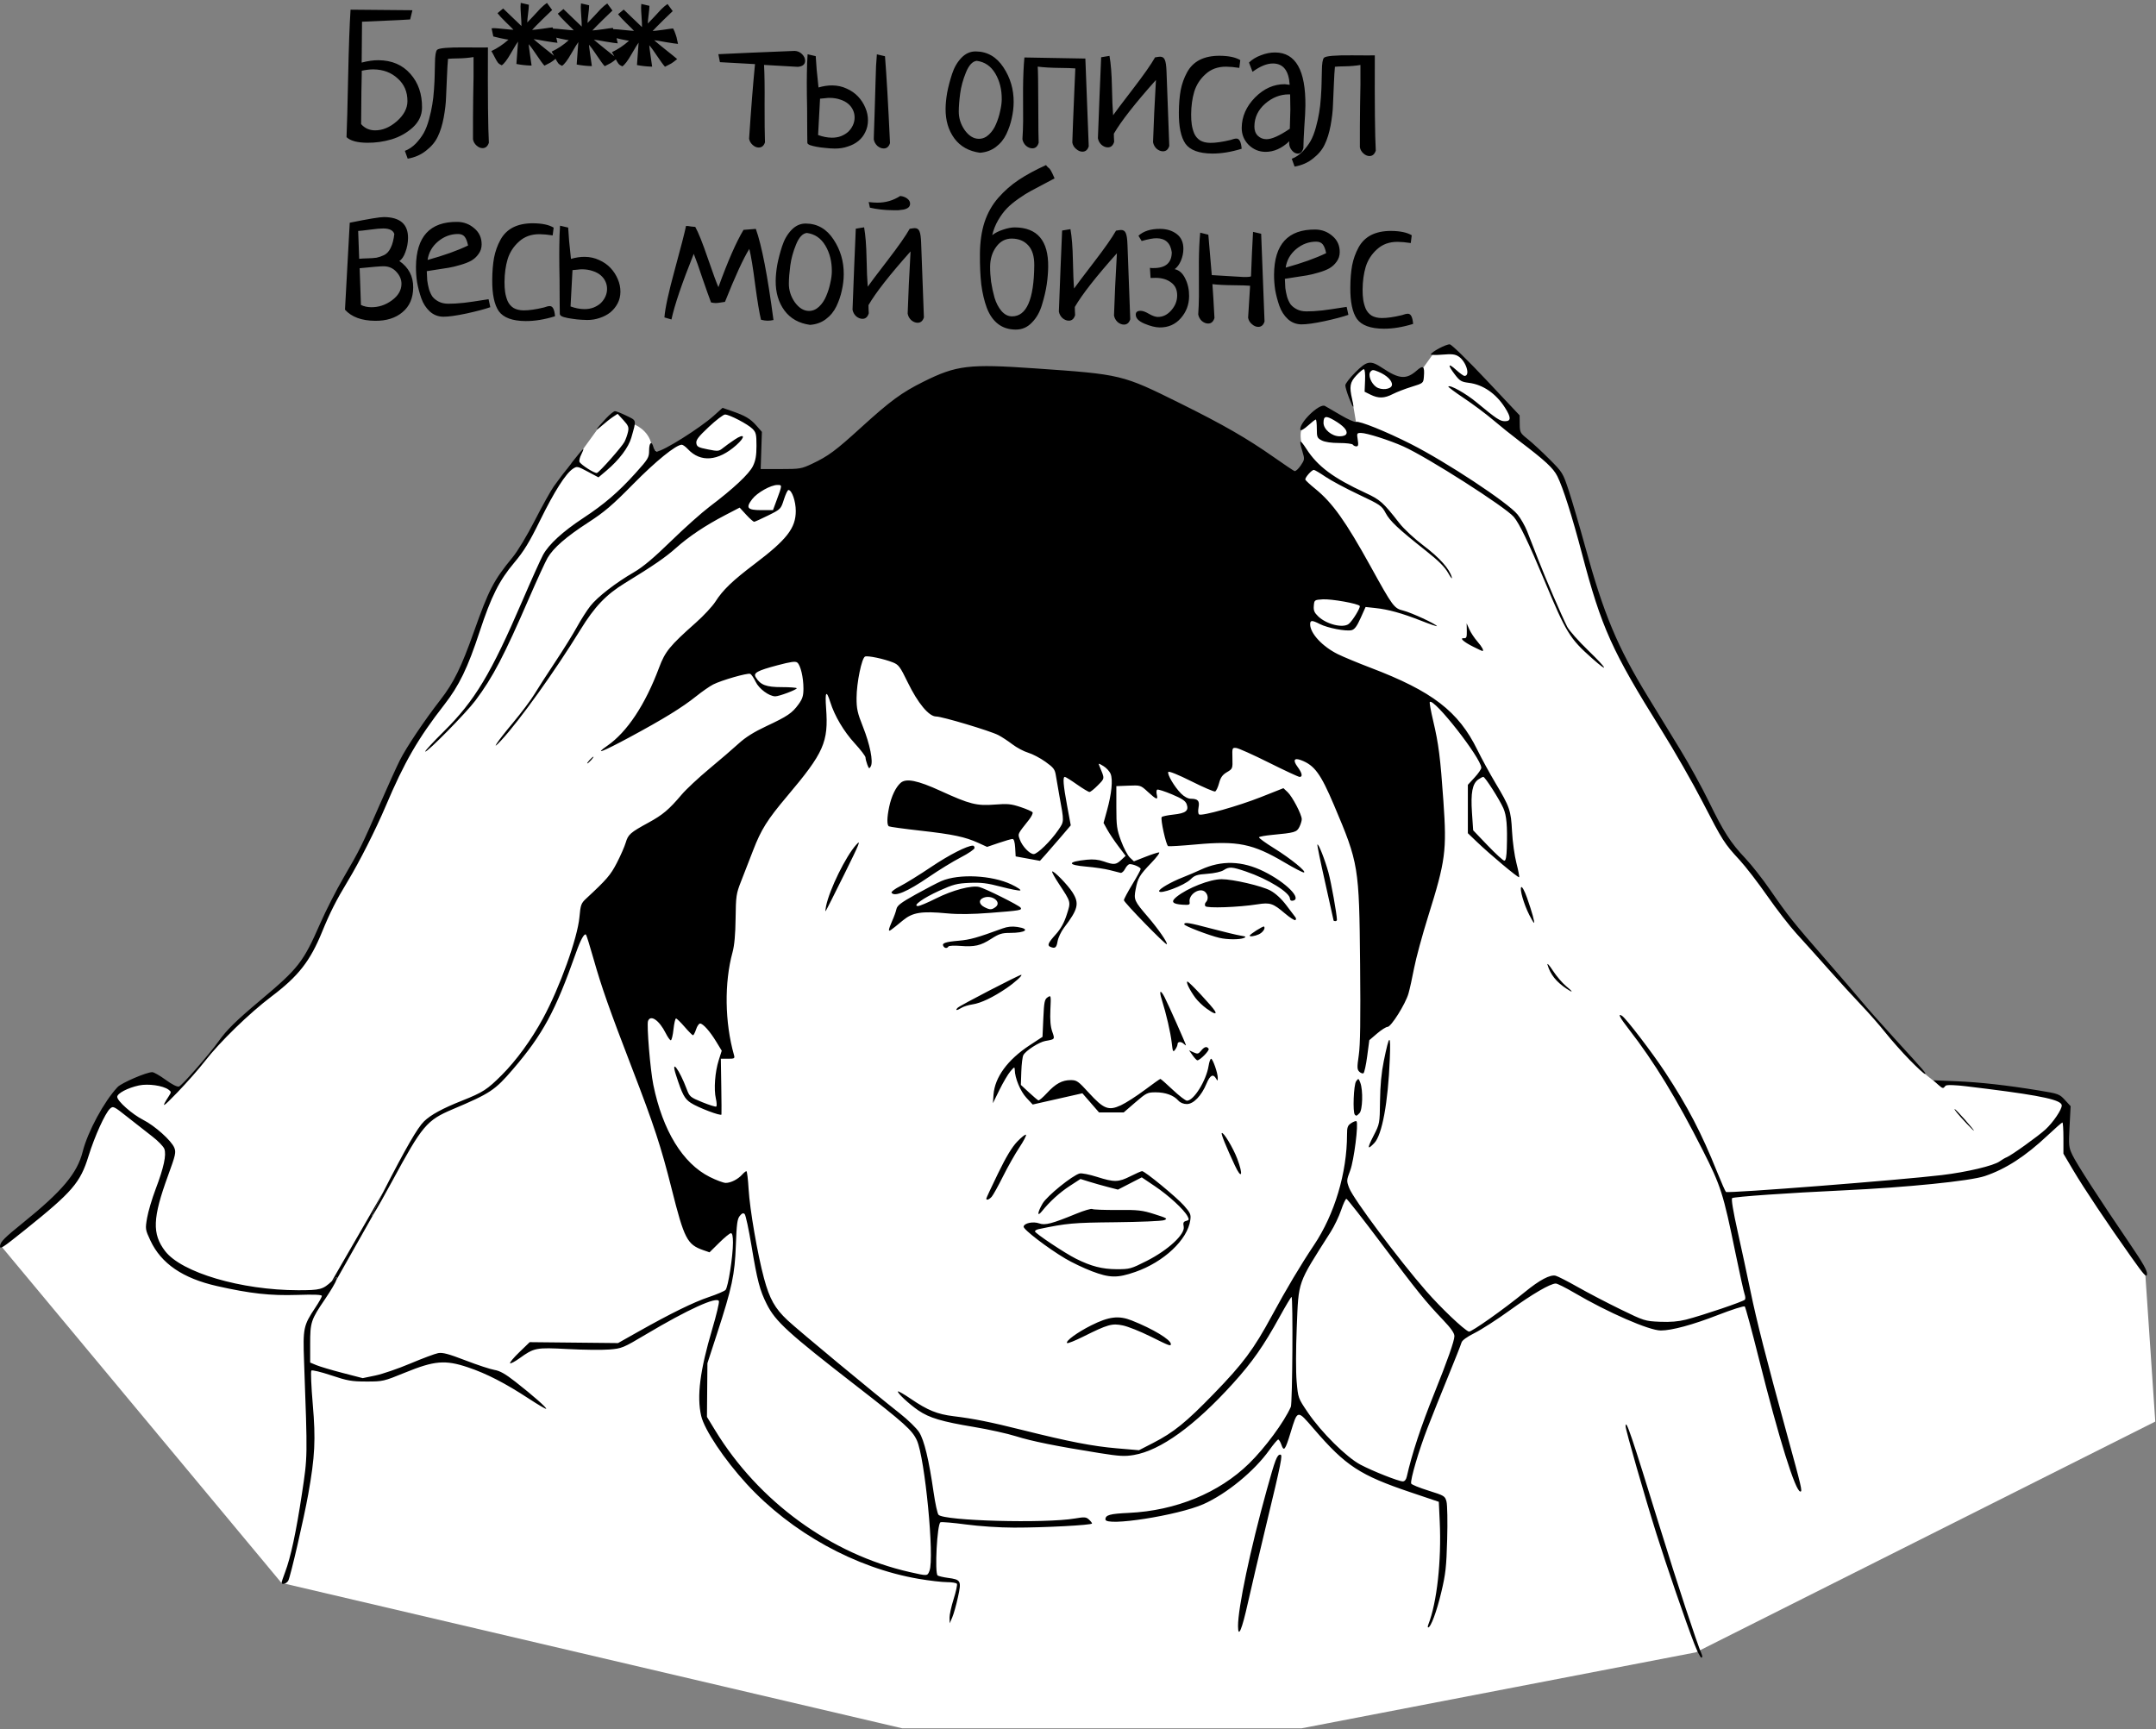 <?xml version="1.0" encoding="UTF-8"?> <svg xmlns="http://www.w3.org/2000/svg" width="1490" height="1195" viewBox="0 0 1490 1195" fill="none"><rect x="0" y="0" width="1490" height="1195" fill="#808080" stroke="none"/> <path d="M414.5 294.5L396 320C396 316.8 386 332.667 381 341L369 364L357.5 384L343 402L335 421L319.5 462L312 478L292 502.5L283 516.5L259.5 569.5L226.5 631.5L219.5 648.5L209.5 665L189.5 686L175 696.5L157 714.5L140.5 734L134 742L122.5 753L115.5 747.5L102.5 744.5L85 751.5L76 761.5L66 779.5L56.5 806L48 817.5L31.5 835L13 850.5L1 861.5L194.5 1094L623.5 1194.5H899.5L1172 1142L1489.5 982.5L1482.5 879L1435 808.5L1428.5 797V789.5V777V765L1424 760L1418.5 758L1396 753.5L1369.5 750H1340L1330 742L1311.5 722L1280.5 687L1252.5 655L1237 638L1225 621L1217 609.5L1207 597.5L1199.5 589.5L1190.5 577L1186 567.5L1179.5 555.5L1172 540.5L1158.5 517L1147 498.5L1139.5 485L1129.5 468L1120.5 452.5L1114 438L1106 420.5L1100.5 400.5L1091.5 369.5L1083 340L1075.5 323.5L1061.5 311.5L1052.5 304L1048 297.5V287.5C1048 287 1041.5 279 1041 278.5C1040.6 278.1 1028.83 265.667 1023 259.5L1011 247L1002 238.5L990.5 244.5L983 255L977.5 261.5H967.5L962 259.5L951.5 253L946.5 251.5L938.5 257L932.5 263.5L931.5 267L935 279L937.5 294L919.5 284.5L914 281.5L900.5 295C898.1 297.4 898.833 303.667 899.5 306.5L901.5 311L903 317.5L900 324.5L888.5 331L768 272.5C750.333 268.5 713.9 260.2 709.5 259C705.1 257.8 670.333 278.833 653.5 289.5L543 331L524.5 326V300.5L522 294.5L517 289.5L505.5 285.5H497.5L478.5 300.5L457.5 313L450.5 310.5C450.5 300.1 441.833 294.5 437.5 293L435 289.5L428.5 286L424 285.5L414.5 294.5Z" fill="white"></path> <path d="M285.016 7.07L283.459 13.431C279.206 13.726 273.662 14.01 266.826 14.283C259.99 14.555 254.446 14.797 250.194 15.01L249.942 43.258C254.202 42.13 258.082 41.581 261.582 41.612C270.832 41.695 278.179 44.844 283.624 51.059C289.069 57.191 291.75 64.965 291.666 74.382C291.619 79.632 289.495 84.196 285.294 88.075C281.093 91.871 276.193 94.62 270.595 96.32C265.08 97.937 259.489 98.721 253.823 98.67C246.907 98.609 242.126 97.316 239.482 94.792C239.796 87.628 240.17 73.672 240.605 52.926C241.04 32.179 241.594 16.766 242.268 6.689L285.016 7.07ZM250.017 48.884C250.016 48.968 250.007 49.926 249.991 51.759C249.975 53.593 249.9 57.342 249.766 63.008C249.715 68.674 249.648 76.257 249.563 85.757C252.038 88.612 255.233 90.058 259.15 90.092C264.316 90.138 269.335 88.058 274.206 83.851C279.078 79.561 281.536 74.958 281.579 70.042C281.637 63.542 279.393 58.272 274.845 54.231C270.382 50.108 264.775 48.016 258.025 47.956C255.775 47.936 253.106 48.245 250.017 48.884ZM281.761 109.67L279.809 104.277C282.569 103.218 285.084 101.532 287.354 99.219C289.542 96.905 291.355 94.505 292.794 92.017C294.234 89.447 295.47 86.249 296.505 82.425C297.539 78.601 298.277 75.274 298.719 72.445C299.245 69.532 299.652 65.953 299.939 61.705C300.227 57.457 300.381 54.292 300.399 52.209C300.502 50.043 300.569 47.168 300.601 43.585C300.646 38.502 301.132 35.465 302.057 34.473C303.235 33.233 309.699 32.666 321.448 32.771C330.698 32.853 335.948 32.858 337.199 32.786C337.064 66.62 337.285 88.581 337.861 98.67C337.006 101.162 335.536 102.399 333.453 102.38C332.036 102.368 330.667 101.772 329.344 100.594C328.021 99.415 327.2 97.991 326.882 96.322C326.827 93.071 326.829 88.237 326.886 81.821C326.914 78.654 326.957 73.863 327.014 67.447C327.155 61.031 327.24 56.198 327.269 52.948C327.322 46.949 327.321 42.448 327.264 39.448C323.759 40 320.298 40.302 316.88 40.355C313.463 40.408 311.046 40.511 309.627 40.666C309.353 43.413 309.108 47.495 308.893 52.91C308.678 58.324 308.469 63.114 308.265 67.279C308.145 71.362 307.604 76.024 306.64 81.266C305.678 86.424 304.305 90.828 302.522 94.479C300.824 98.048 298.17 101.232 294.562 104.034C291.036 106.919 286.769 108.798 281.761 109.67ZM343.82 9.094L347.724 5.879L360.367 17.992C360.382 16.242 360.278 13.866 360.055 10.864C359.832 7.862 359.726 5.736 359.737 4.486C359.747 3.319 359.797 2.486 359.884 1.987L365.498 3.287C365.485 4.704 365.3 6.786 364.942 9.533C364.585 12.196 364.401 14.194 364.389 15.528C365.229 14.702 366.575 13.297 368.426 11.314C370.278 9.247 372.003 7.387 373.601 5.735C375.283 4.083 376.752 2.846 378.01 2.024L381.591 6.931C380.919 7.592 378.775 9.656 375.161 13.124C371.63 16.592 369.149 19.112 367.718 20.683C368.969 20.61 371.346 20.34 374.85 19.871C378.439 19.32 380.775 19.007 381.859 18.934C382.597 20.274 383.169 21.612 383.573 22.949C384.062 24.204 384.425 25.54 384.663 26.959C384.984 28.295 385.185 29.172 385.264 29.59C383.932 29.494 381.143 29.094 376.9 28.39C372.74 27.603 370.035 27.162 368.786 27.067C370.191 28.33 372.839 30.52 376.728 33.639C380.7 36.757 383.348 38.906 384.671 40.085C383.747 40.826 382.908 41.486 382.153 42.062C381.482 42.556 380.937 42.926 380.518 43.173C380.183 43.336 379.555 43.664 378.634 44.156C377.714 44.564 376.918 44.974 376.248 45.385C375.093 44.124 373.281 41.65 370.814 37.961C368.347 34.272 366.535 31.798 365.38 30.537C365.375 31.121 365.686 33.582 366.314 37.921C366.942 42.26 367.295 44.722 367.373 45.306L366.498 45.298C363.249 45.185 360.044 44.824 356.883 44.212L358.021 28.722C357.347 29.549 355.698 32.243 353.074 36.803C350.534 41.28 348.425 44.053 346.749 45.122C345.587 44.611 344.717 44.02 344.14 43.348C343.563 42.593 342.865 41.42 342.046 39.83C341.228 38.156 340.408 36.648 339.586 35.307C343.771 33.345 347.711 30.713 351.407 27.413C350.491 27.321 348.619 26.971 345.791 26.362C343.047 25.671 341.426 25.282 340.927 25.194L339.727 19.558C339.81 19.559 340.018 19.561 340.352 19.564C340.686 19.483 340.936 19.444 341.103 19.445C342.353 19.456 344.685 19.644 348.098 20.008C351.512 20.372 353.76 20.558 354.843 20.568C354.101 19.728 352.325 17.962 349.515 15.27C346.707 12.495 344.808 10.436 343.82 9.094ZM385.479 9.466L389.382 6.25L402.025 18.363C402.041 16.614 401.937 14.238 401.713 11.235C401.49 8.233 401.384 6.107 401.395 4.857C401.406 3.691 401.455 2.858 401.543 2.359L407.156 3.659C407.144 5.075 406.958 7.157 406.601 9.904C406.243 12.568 406.059 14.566 406.047 15.899C406.888 15.073 408.234 13.669 410.085 11.685C411.937 9.618 413.662 7.759 415.26 6.106C416.941 4.454 418.411 3.217 419.668 2.395L423.249 7.302C422.577 7.963 420.433 10.027 416.819 13.495C413.288 16.964 410.807 19.483 409.376 21.054C410.627 20.982 413.004 20.712 416.509 20.243C420.097 19.691 422.433 19.379 423.517 19.305C424.255 20.645 424.827 21.984 425.232 23.321C425.721 24.575 426.084 25.912 426.321 27.331C426.642 28.667 426.843 29.544 426.923 29.961C425.59 29.866 422.802 29.466 418.558 28.761C414.398 27.974 411.694 27.533 410.444 27.439C411.85 28.701 414.497 30.892 418.386 34.01C422.358 37.129 425.006 39.278 426.329 40.456C425.406 41.198 424.566 41.857 423.811 42.434C423.14 42.928 422.595 43.298 422.176 43.544C421.841 43.708 421.213 44.036 420.292 44.527C419.372 44.936 418.577 45.346 417.906 45.756C416.751 44.496 414.94 42.021 412.472 38.333C410.005 34.644 408.194 32.169 407.038 30.909C407.033 31.492 407.344 33.953 407.972 38.292C408.6 42.631 408.954 45.093 409.032 45.677L408.157 45.669C404.908 45.557 401.702 45.195 398.541 44.584L399.679 29.093C399.005 29.92 397.356 32.614 394.732 37.174C392.192 41.652 390.084 44.425 388.408 45.493C387.245 44.983 386.376 44.392 385.798 43.72C385.222 42.965 384.524 41.792 383.705 40.201C382.886 38.527 382.066 37.02 381.245 35.679C385.429 33.716 389.369 31.084 393.066 27.784C392.15 27.692 390.278 27.343 387.45 26.734C384.706 26.043 383.084 25.653 382.585 25.566L381.385 19.93C381.468 19.93 381.677 19.932 382.01 19.935C382.344 19.855 382.595 19.815 382.761 19.817C384.011 19.828 386.343 20.015 389.756 20.379C393.17 20.743 395.418 20.93 396.502 20.939C395.759 20.099 393.983 18.334 391.174 15.642C388.365 12.867 386.467 10.808 385.479 9.466ZM427.137 9.837L431.041 6.622L443.683 18.735C443.699 16.985 443.595 14.609 443.372 11.607C443.149 8.605 443.043 6.479 443.054 5.229C443.064 4.062 443.113 3.229 443.201 2.73L448.815 4.03C448.802 5.447 448.617 7.529 448.259 10.275C447.902 12.939 447.717 14.938 447.705 16.271C448.546 15.445 449.892 14.04 451.743 12.057C453.595 9.99 455.32 8.13 456.918 6.478C458.6 4.826 460.069 3.589 461.326 2.767L464.908 7.674C464.235 8.334 462.092 10.399 458.477 13.867C454.946 17.335 452.465 19.855 451.035 21.426C452.285 21.353 454.663 21.083 458.167 20.614C461.756 20.063 464.092 19.75 465.176 19.677C465.914 21.017 466.485 22.355 466.89 23.692C467.379 24.947 467.742 26.283 467.979 27.702C468.301 29.038 468.501 29.915 468.581 30.332C467.248 30.237 464.46 29.837 460.216 29.133C456.056 28.346 453.352 27.905 452.103 27.81C453.508 29.073 456.155 31.263 460.044 34.382C464.017 37.5 466.664 39.649 467.987 40.828C467.064 41.569 466.225 42.229 465.47 42.805C464.798 43.299 464.253 43.669 463.835 43.916C463.5 44.079 462.872 44.407 461.951 44.899C461.03 45.307 460.235 45.717 459.565 46.128C458.409 44.867 456.598 42.393 454.131 38.704C451.663 35.015 449.852 32.541 448.697 31.28C448.691 31.863 449.003 34.325 449.631 38.664C450.259 43.003 450.612 45.465 450.69 46.048L449.815 46.041C446.566 45.928 443.361 45.566 440.199 44.955L441.338 29.465C440.663 30.292 439.014 32.986 436.39 37.546C433.85 42.023 431.742 44.796 430.066 45.865C428.904 45.354 428.034 44.763 427.457 44.091C426.88 43.336 426.182 42.163 425.363 40.572C424.544 38.898 423.724 37.391 422.903 36.05C427.087 34.088 431.028 31.456 434.724 28.155C433.808 28.064 431.936 27.714 429.108 27.105C426.364 26.414 424.743 26.025 424.243 25.937L423.044 20.301C423.127 20.302 423.335 20.304 423.668 20.307C424.003 20.226 424.253 20.187 424.42 20.188C425.67 20.199 428.001 20.387 431.415 20.751C434.828 21.114 437.077 21.301 438.16 21.311C437.418 20.471 435.642 18.705 432.832 16.013C430.023 13.238 428.125 11.179 427.137 9.837ZM497.539 42.966L496.463 37.456C507.636 36.889 525.226 36.129 549.236 35.177C551.235 35.278 552.937 36.043 554.341 37.472C555.745 38.902 556.44 40.408 556.425 41.991C556.403 44.491 554.724 45.893 551.388 46.196L528.024 44.863C528.385 51.117 528.512 60.243 528.405 72.243C528.382 84.159 528.471 92.869 528.672 98.371C527.9 100.781 526.431 101.976 524.264 101.957C522.848 101.944 521.478 101.349 520.155 100.17C518.832 98.992 518.012 97.567 517.693 95.898C519.043 75.409 520.404 58.212 521.778 44.307L497.539 42.966ZM558.125 37.506L563.739 38.806C563.882 41.474 564.104 44.601 564.405 48.188C564.79 51.775 565.212 55.862 565.671 60.449C569.013 59.479 572.184 59.007 575.184 59.034C578.767 59.066 582.094 59.804 585.165 61.248C588.236 62.609 590.845 64.424 592.992 66.693C595.138 68.962 596.823 71.561 598.047 74.489C599.272 77.333 599.871 80.255 599.844 83.255C599.818 86.171 599.211 88.833 598.023 91.239C596.918 93.646 595.316 95.715 593.217 97.446C591.203 99.095 588.775 100.365 585.933 101.257C583.174 102.232 580.128 102.705 576.795 102.675C574.795 102.657 572.671 102.513 570.424 102.243C568.175 102.057 566.136 101.788 564.306 101.439C562.475 101.089 560.937 100.7 559.691 100.273C558.529 99.762 557.95 99.215 557.955 98.632C557.967 97.299 557.943 95.382 557.882 92.881C557.904 90.381 557.887 87.631 557.83 84.63C557.857 81.63 557.844 78.464 557.79 75.13C557.736 71.796 557.682 68.587 557.626 65.503C557.653 62.42 557.637 59.628 557.575 57.127C557.599 54.544 557.617 52.461 557.631 50.877C557.673 46.211 557.838 41.754 558.125 37.506ZM566.727 68.209L565.378 93.323C568.701 94.519 571.862 95.131 574.862 95.158C577.195 95.178 579.324 94.823 581.247 94.09C583.254 93.274 584.93 92.247 586.275 91.009C587.62 89.688 588.675 88.197 589.44 86.537C590.204 84.877 590.595 83.131 590.611 81.298C590.628 79.464 590.268 77.753 589.532 76.163C588.797 74.49 587.685 73.021 586.196 71.758C584.707 70.495 582.883 69.52 580.722 68.834C578.562 68.065 576.107 67.668 573.357 67.643C572.441 67.635 571.44 67.709 570.355 67.866C569.271 67.94 568.062 68.054 566.727 68.209ZM606.002 37.558L611.616 38.858C612.14 45.446 612.691 53.743 613.269 63.749C613.847 73.671 614.451 85.385 615.08 98.891C614.308 101.385 612.839 102.622 610.672 102.602C609.172 102.589 607.719 101.993 606.313 100.813C604.991 99.552 604.171 98.044 603.853 96.291C603.948 95.042 604.007 93.001 604.033 90.168C604.141 87.335 604.254 84.086 604.37 80.42C604.486 76.754 604.604 72.839 604.724 68.673C604.845 64.507 604.964 60.466 605.083 56.551C605.201 52.635 605.316 49.011 605.429 45.678C605.627 42.263 605.817 39.556 606.002 37.558ZM653.489 75.108C653.519 71.775 653.885 68.07 654.588 63.992C655.375 59.916 656.496 55.634 657.953 51.147C659.41 46.66 661.568 42.929 664.428 39.954C667.288 36.98 670.593 35.509 674.343 35.542C682.342 35.614 688.726 39.296 693.495 46.589C698.264 53.798 700.609 61.819 700.531 70.652C700.497 74.402 700.047 78.148 699.18 81.891C698.398 85.55 697.157 89.165 695.458 92.733C693.76 96.301 691.317 99.28 688.129 101.668C685.025 103.974 681.388 105.275 677.218 105.571C669.561 104.502 663.673 101.2 659.556 95.663C655.439 90.043 653.417 83.191 653.489 75.108ZM675.035 42.049C672.115 42.356 669.633 45.001 667.589 49.983C665.544 54.965 664.209 59.828 663.583 64.573C662.958 69.234 662.63 73.356 662.598 76.939C662.556 81.606 663.934 85.952 666.732 89.977C669.614 93.919 672.846 95.906 676.429 95.938C679.012 95.961 681.355 94.982 683.456 93.001C685.557 91.02 687.204 88.576 688.396 85.67C689.673 82.681 690.616 79.689 691.226 76.695C691.92 73.701 692.277 71.037 692.298 68.704C692.359 61.871 690.87 55.899 687.832 50.788C684.794 45.678 680.528 42.764 675.035 42.049ZM707.967 39.717L750.087 40.468L752.421 101.116C751.649 103.609 750.179 104.846 748.013 104.827C746.513 104.814 745.06 104.176 743.655 102.913C742.248 101.734 741.386 100.268 741.069 98.515C741.165 97.016 741.332 92.309 741.57 84.394C741.891 76.396 742.209 68.774 742.524 61.526C742.839 54.196 743.048 49.447 743.151 47.281C740.819 47.094 737.361 46.98 732.778 46.939C726.529 46.883 721.323 46.587 717.161 46.05C717.386 48.802 717.515 57.678 717.548 72.679C717.582 87.597 717.671 96.264 717.816 98.683C717.043 101.259 715.574 102.538 713.407 102.518C711.907 102.505 710.454 101.909 709.048 100.729C707.726 99.468 706.906 97.96 706.588 96.207C706.875 92.043 707.037 87.878 707.074 83.711C707.094 81.544 707.084 77.961 707.045 72.96C707.007 67.96 707 64.001 707.026 61.085C707.103 52.502 707.416 45.379 707.967 39.717ZM769.784 92.396C769.772 93.812 769.838 95.688 769.984 98.023C769.211 100.599 767.742 101.878 765.575 101.858C764.075 101.845 762.622 101.249 761.216 100.07C759.894 98.808 759.074 97.3 758.756 95.547C759.066 88.8 759.446 78.928 759.895 65.931C760.428 52.936 760.798 44.147 761.005 39.565L766.764 38.617C767.716 43.959 768.278 51.047 768.449 59.882C768.621 68.718 768.895 75.304 769.273 79.641C770.877 77.321 775.431 71.278 782.935 61.512C790.439 51.745 795.546 44.457 798.256 39.647C800.092 39.33 801.26 39.174 801.76 39.179C803.344 39.193 804.421 39.911 804.991 41.333C805.645 42.755 806.038 45.425 806.17 49.343L808.085 100.862C807.313 103.356 805.844 104.593 803.677 104.573C802.177 104.56 800.724 103.964 799.318 102.784C797.996 101.523 797.176 100.015 796.858 98.262C796.966 95.513 797.234 88.807 797.663 78.144C798.175 67.398 798.576 59.776 798.867 55.279C784.472 71.401 774.778 83.773 769.784 92.396ZM857.151 41.548L856.478 46.917C852.983 46.386 849.985 46.109 847.485 46.087C841.736 46.035 836.97 47.743 833.189 51.209C829.409 54.592 826.789 58.653 825.33 63.39C823.955 68.044 823.242 73.246 823.191 78.996C823.167 81.663 823.313 84.039 823.627 86.126C823.942 88.212 824.507 90.258 825.323 92.266C826.222 94.274 827.582 95.87 829.405 97.052C831.312 98.153 833.641 98.715 836.391 98.74C840.057 98.772 844.73 98.106 850.409 96.74C852.165 96.089 853.543 95.768 854.543 95.776C856.543 95.794 857.73 98.138 858.105 102.809C850.751 105.076 843.949 106.182 837.7 106.127C828.617 106.046 822.47 103.783 819.26 99.337C816.133 94.809 814.614 87.545 814.704 77.546C814.756 71.713 815.176 66.633 815.965 62.306C816.837 57.897 818.29 53.827 820.324 50.095C822.358 46.279 825.259 43.388 829.026 41.422C832.877 39.456 837.553 38.498 843.053 38.547C849.219 38.602 853.919 39.602 857.151 41.548ZM865.615 49.623L863.172 43.226C865.358 41.079 868.123 39.395 871.467 38.175C874.812 36.872 878.11 36.234 881.359 36.263C895.442 36.389 902.375 48.618 902.158 72.95C902.128 76.283 901.876 81.198 901.402 87.694C901.01 94.191 900.8 99.064 900.771 102.314C900.082 104.891 898.778 106.171 896.862 106.154C895.362 106.141 893.994 105.379 892.757 103.868C891.52 102.357 890.91 100.684 890.927 98.851C890.932 98.268 890.977 97.852 891.063 97.602C885.852 102.556 880.33 105.007 874.497 104.955C870.08 104.915 866.219 103.298 862.914 100.101C859.694 96.823 858.104 92.891 858.144 88.308C858.214 80.559 861.276 73.586 867.331 67.389C873.47 61.194 880.373 58.13 888.039 58.199C888.372 58.202 888.705 58.246 889.038 58.333C889.371 58.336 889.746 58.381 890.162 58.468C890.661 58.555 891.036 58.6 891.286 58.603C890.706 48.847 886.875 43.938 879.791 43.875C875.625 43.837 870.899 45.754 865.615 49.623ZM891.39 88.98C891.608 83.148 891.731 78.732 891.758 75.733C891.78 73.233 891.728 69.732 891.602 65.231L890.602 65.222C884.684 65.252 879.248 67.412 874.293 71.702C869.421 75.992 866.958 81.22 866.903 87.386C866.879 90.053 867.652 92.185 869.221 93.782C870.874 95.38 872.866 96.19 875.2 96.211C878.866 96.243 884.263 93.833 891.39 88.98ZM894.692 115.135L892.74 109.743C895.499 108.684 898.014 106.998 900.285 104.685C902.472 102.371 904.286 99.97 905.724 97.483C907.164 94.912 908.401 91.715 909.435 87.891C910.469 84.066 911.207 80.74 911.649 77.91C912.175 74.998 912.582 71.418 912.87 67.171C913.158 62.923 913.311 59.757 913.33 57.674C913.432 55.508 913.5 52.634 913.532 49.051C913.577 43.968 914.062 40.93 914.988 39.938C916.166 38.699 922.629 38.131 934.379 38.236C943.629 38.319 948.879 38.324 950.129 38.252C949.994 72.085 950.215 94.046 950.792 104.135C949.936 106.628 948.467 107.864 946.384 107.846C944.967 107.833 943.597 107.238 942.274 106.059C940.952 104.881 940.131 103.457 939.812 101.787C939.758 98.537 939.76 93.703 939.817 87.287C939.845 84.12 939.888 79.329 939.945 72.912C940.085 66.496 940.17 61.664 940.199 58.414C940.253 52.414 940.251 47.914 940.195 44.913C936.69 45.465 933.228 45.768 929.811 45.821C926.394 45.873 923.976 45.977 922.558 46.131C922.284 48.879 922.039 52.96 921.824 58.375C921.609 63.79 921.399 68.58 921.196 72.745C921.076 76.827 920.534 81.489 919.571 86.731C918.608 91.889 917.236 96.294 915.453 99.945C913.754 103.513 911.101 106.698 907.492 109.499C903.967 112.385 899.7 114.263 894.692 115.135ZM241.705 153.939C254.645 151.305 262.532 150 265.366 150.025C276.532 150.125 282.072 154.966 281.987 164.549C281.957 167.882 281.345 171.127 280.15 174.283C279.039 177.357 277.646 179.386 275.97 180.371C282.431 184.845 285.626 190.957 285.557 198.707C285.492 206.04 283.024 211.727 278.155 215.767C273.369 219.808 267.059 221.793 259.226 221.723C249.893 221.64 242.957 219.078 238.419 214.037L241.705 153.939ZM248.55 185.377L249.448 210.761C251.523 211.779 253.893 212.3 256.56 212.324C261.726 212.37 266.49 210.788 270.853 207.576C275.215 204.365 277.415 200.593 277.454 196.26C277.481 193.26 276.338 190.5 274.027 187.979C271.717 185.375 268.771 184.057 265.187 184.025C263.104 184.006 257.558 184.457 248.55 185.377ZM247.529 159.617L248.233 178.874C249.484 178.718 251.402 178.61 253.986 178.55C256.57 178.49 258.654 178.341 260.24 178.106C261.826 177.786 263.582 177.177 265.506 176.277C267.432 175.295 268.947 173.6 270.052 171.193C271.24 168.787 272.06 165.627 272.512 161.714C271.701 159.207 269.17 157.934 264.92 157.897C263.004 157.879 260.001 158.144 255.913 158.691C251.825 159.238 249.03 159.547 247.529 159.617ZM337.647 206.797L338.848 212.308C335.17 213.608 329.698 215.06 322.434 216.662C315.253 218.181 309.913 218.925 306.413 218.894C302.83 218.862 299.715 217.668 297.07 215.31C294.425 212.87 292.452 209.811 291.151 206.132C289.851 202.371 288.884 198.695 288.249 195.106C287.699 191.434 287.439 187.849 287.47 184.349C287.656 163.516 297.165 153.184 315.998 153.352C320.498 153.392 324.443 154.885 327.833 157.833C331.225 160.696 332.9 164.42 332.859 169.003C332.837 171.503 332.109 173.705 330.675 175.609C329.325 177.513 327.644 179.04 325.634 180.189C323.708 181.255 321.199 182.233 318.108 183.122C315.099 184.012 312.427 184.655 310.09 185.05C307.753 185.446 304.957 185.88 301.703 186.351C298.449 186.822 296.196 187.177 294.943 187.415C295.005 189.833 295.111 191.959 295.261 193.794C295.495 195.629 295.894 197.633 296.458 199.804C297.106 201.894 297.924 203.651 298.911 205.077C299.982 206.419 301.431 207.557 303.256 208.49C305.081 209.423 307.243 209.901 309.743 209.923C312.743 209.95 316.412 209.733 320.749 209.271C325.088 208.727 328.926 208.178 332.265 207.624C335.686 207.071 337.481 206.795 337.647 206.797ZM295.512 179.67C306.874 176.521 316.196 173.188 323.478 169.669C322.919 166.914 322.145 164.907 321.156 163.648C320.167 162.389 318.673 161.751 316.673 161.733C311.59 161.688 306.95 163.397 302.752 166.859C298.638 170.323 296.224 174.593 295.512 179.67ZM382.625 157.321L381.952 162.69C378.457 162.159 375.459 161.882 372.959 161.86C367.21 161.809 362.444 163.516 358.663 166.983C354.883 170.366 352.263 174.426 350.804 179.163C349.429 183.818 348.716 189.02 348.665 194.77C348.641 197.436 348.787 199.813 349.101 201.899C349.416 203.985 349.981 206.032 350.797 208.039C351.695 210.047 353.056 211.643 354.879 212.826C356.786 213.926 359.114 214.489 361.864 214.513C365.531 214.546 370.204 213.879 375.883 212.513C377.639 211.862 379.017 211.541 380.017 211.55C382.016 211.568 383.204 213.912 383.579 218.582C376.225 220.85 369.423 221.956 363.174 221.9C354.091 221.819 347.944 219.556 344.733 215.11C341.607 210.582 340.088 203.319 340.177 193.319C340.229 187.486 340.65 182.406 341.438 178.08C342.311 173.671 343.764 169.6 345.797 165.868C347.832 162.053 350.732 159.162 354.5 157.195C358.351 155.23 363.027 154.271 368.526 154.32C374.693 154.375 379.392 155.375 382.625 157.321ZM387.047 155.985L392.661 157.286C392.804 159.954 393.026 163.081 393.327 166.667C393.712 170.254 394.134 174.341 394.593 178.929C397.935 177.958 401.106 177.487 404.106 177.513C407.689 177.545 411.016 178.283 414.087 179.727C417.158 181.088 419.767 182.903 421.913 185.172C424.06 187.442 425.745 190.04 426.969 192.968C428.194 195.812 428.793 198.734 428.766 201.734C428.74 204.651 428.091 207.312 426.82 209.717C425.548 212.123 423.863 214.191 421.764 215.922C419.666 217.57 417.238 218.84 414.48 219.733C411.721 220.708 408.8 221.182 405.717 221.154C405.134 221.149 403.842 221.096 401.843 220.995C399.844 220.894 397.721 220.667 395.474 220.313C393.31 220.044 391.355 219.651 389.609 219.136C387.864 218.62 386.953 217.904 386.878 216.986C386.891 215.57 386.866 213.653 386.805 211.235C386.827 208.736 386.81 205.985 386.753 202.985C386.78 199.985 386.766 196.86 386.712 193.609C386.658 190.275 386.603 187.066 386.548 183.982C386.575 180.899 386.559 178.065 386.498 175.481C386.521 172.898 386.54 170.856 386.553 169.357C386.595 164.69 386.759 160.233 387.047 155.985ZM395.649 186.688L394.3 211.802C397.623 212.999 400.784 213.61 403.784 213.637C406.117 213.658 408.245 213.302 410.169 212.569C412.176 211.753 413.852 210.727 415.196 209.489C416.541 208.167 417.596 206.677 418.361 205.017C419.126 203.357 419.517 201.61 419.533 199.777C419.549 197.944 419.19 196.232 418.454 194.642C417.719 192.969 416.607 191.5 415.118 190.237C413.629 188.974 411.804 187.999 409.644 187.313C407.484 186.544 405.029 186.147 402.279 186.122C401.362 186.114 400.362 186.189 399.277 186.346C398.193 186.419 396.984 186.534 395.649 186.688ZM513.847 158.866L522.353 158.192C526.419 169.479 530.482 190.474 534.542 221.178C533.122 221.499 531.704 221.653 530.288 221.64C529.038 221.629 527.581 221.408 525.918 220.976C524.793 216.383 523.448 208.287 521.885 196.689C520.405 185.092 519.061 176.872 517.854 172.027C513.712 178.657 508.103 190.858 501.027 208.629C500.443 208.707 499.4 208.864 497.898 209.101C496.479 209.338 495.395 209.454 494.645 209.447C493.728 209.439 492.646 209.304 491.398 209.043C490.095 205.615 488.144 200.139 485.545 192.615C483.029 185.009 480.997 179.282 479.447 175.435C471.265 195.863 466.13 210.984 464.042 220.8L459.18 219.381C459.653 213.052 462.043 202.031 466.35 186.319C470.658 170.523 473.247 160.463 474.119 156.137C475.119 156.146 476.243 156.281 477.491 156.542C478.823 156.72 479.822 156.813 480.489 156.819C482.622 160.588 485.516 167.822 489.17 178.522C492.826 189.138 495.267 195.785 496.493 198.463C502.986 180.52 508.771 167.321 513.847 158.866ZM536.069 194.066C536.098 190.733 536.465 187.027 537.168 182.95C537.954 178.874 539.076 174.592 540.532 170.105C541.989 165.617 544.148 161.886 547.007 158.912C549.867 155.937 553.172 154.467 556.922 154.5C564.922 154.571 571.306 158.253 576.074 165.546C580.844 172.756 583.189 180.777 583.11 189.61C583.077 193.36 582.627 197.106 581.76 200.848C580.977 204.508 579.737 208.122 578.038 211.691C576.34 215.259 573.896 218.237 570.708 220.626C567.604 222.931 563.967 224.232 559.798 224.529C552.14 223.46 546.253 220.158 542.136 214.621C538.019 209 535.997 202.149 536.069 194.066ZM557.614 161.007C554.695 161.314 552.213 163.958 550.168 168.94C548.124 173.922 546.789 178.786 546.163 183.53C545.538 188.192 545.21 192.314 545.178 195.897C545.136 200.563 546.514 204.909 549.312 208.934C552.193 212.877 555.426 214.864 559.009 214.896C561.592 214.919 563.934 213.94 566.035 211.959C568.136 209.977 569.783 207.534 570.976 204.627C572.253 201.639 573.196 198.647 573.806 195.652C574.499 192.658 574.856 189.995 574.877 187.662C574.938 180.828 573.45 174.857 570.412 169.746C567.374 164.635 563.108 161.722 557.614 161.007ZM601.182 143.519L600.341 139.637C602.339 139.904 604.296 140.047 606.213 140.064C611.963 140.115 617.268 138.579 622.13 135.456C624.045 135.64 625.664 136.237 626.989 137.249C628.313 138.261 628.969 139.434 628.958 140.767C628.948 141.85 628.565 142.722 627.809 143.382C627.053 144.042 625.924 144.532 624.421 144.852C622.919 145.088 621.667 145.244 620.667 145.318C619.667 145.309 618.333 145.297 616.667 145.282C611.25 145.234 606.089 144.646 601.182 143.519ZM600.206 210.888C600.194 212.305 600.26 214.181 600.406 216.515C599.633 219.092 598.163 220.37 595.997 220.351C594.497 220.338 593.044 219.741 591.637 218.562C590.315 217.3 589.495 215.793 589.178 214.04C589.488 207.293 589.867 197.421 590.317 184.424C590.849 171.428 591.219 162.64 591.427 158.058L597.186 157.109C598.138 162.451 598.7 169.54 598.871 178.375C599.042 187.21 599.317 193.796 599.695 198.133C601.299 195.814 605.853 189.771 613.357 180.004C620.861 170.237 625.968 162.949 628.678 158.14C630.514 157.823 631.682 157.667 632.182 157.671C633.765 157.685 634.842 158.403 635.413 159.825C636.067 161.248 636.46 163.918 636.591 167.836L638.507 219.355C637.735 221.848 636.265 223.085 634.099 223.066C632.599 223.053 631.146 222.456 629.74 221.277C628.418 220.015 627.598 218.508 627.28 216.755C627.388 214.006 627.656 207.3 628.084 196.636C628.597 185.89 628.998 178.269 629.288 173.771C614.894 189.893 605.2 202.266 600.206 210.888ZM685.711 162.524C687.725 160.958 690.236 159.689 693.245 158.716C696.338 157.66 699.051 157.143 701.384 157.163C716.884 157.302 724.553 166.329 724.394 184.245C724.359 188.078 724.031 192.158 723.409 196.486C722.788 200.731 721.705 205.388 720.16 210.458C718.698 215.528 716.369 219.674 713.174 222.896C710.061 226.202 706.296 227.835 701.879 227.796C697.13 227.753 693.099 226.467 689.788 223.938C686.477 221.408 683.885 217.718 682.012 212.868C680.222 208.018 678.937 202.59 678.157 196.583C677.461 190.493 677.149 183.407 677.221 175.324C677.294 167.157 678.359 159.875 680.416 153.476C682.557 147.078 685.732 141.481 689.941 136.685C694.151 131.889 698.855 127.765 704.052 124.311C709.25 120.857 715.531 117.455 722.894 114.103C723.388 114.774 723.925 115.363 724.503 115.868C725.166 116.29 725.744 116.962 726.235 117.883C726.811 118.805 727.67 120.605 728.812 123.282C727.221 124.184 724.667 125.536 721.151 127.338C717.635 129.14 714.704 130.698 712.359 132.01C710.015 133.239 707.207 135.006 703.936 137.31C700.75 139.532 698.063 141.758 695.876 143.989C693.774 146.137 691.749 148.869 689.803 152.185C687.941 155.418 686.577 158.865 685.711 162.524ZM714.776 183.409C714.831 177.242 713.455 172.647 710.649 169.621C707.843 166.513 704.065 164.938 699.315 164.895C694.899 164.856 691.298 166.74 688.514 170.549C685.731 174.274 684.315 178.845 684.267 184.262C684.238 187.512 684.457 190.972 684.924 194.643C685.475 198.315 686.275 202.03 687.325 205.79C688.459 209.467 690.057 212.523 692.119 214.958C694.264 217.394 696.669 218.624 699.336 218.647C709.419 218.737 714.565 206.991 714.776 183.409ZM742.805 212.16C742.793 213.576 742.859 215.452 743.005 217.787C742.232 220.363 740.763 221.642 738.596 221.623C737.096 221.609 735.643 221.013 734.237 219.834C732.915 218.572 732.095 217.065 731.777 215.312C732.087 208.564 732.467 198.692 732.916 185.696C733.449 172.7 733.819 163.911 734.026 159.329L739.785 158.381C740.737 163.723 741.299 170.811 741.47 179.647C741.642 188.482 741.916 195.068 742.294 199.405C743.898 197.086 748.452 191.043 755.956 181.276C763.46 171.509 768.567 164.221 771.277 159.412C773.113 159.095 774.281 158.938 774.781 158.943C776.365 158.957 777.442 159.675 778.012 161.097C778.666 162.519 779.059 165.19 779.191 169.108L781.107 220.627C780.334 223.12 778.865 224.357 776.698 224.338C775.198 224.324 773.745 223.728 772.339 222.549C771.017 221.287 770.197 219.779 769.879 218.026C769.987 215.277 770.255 208.571 770.684 197.908C771.196 187.162 771.597 179.54 771.888 175.043C757.493 191.165 747.799 203.537 742.805 212.16ZM795.146 192.126L794.709 185.122C794.959 185.124 795.333 185.169 795.832 185.257C796.416 185.262 796.832 185.266 797.082 185.268C805.499 185.343 809.74 181.714 809.805 174.381C808.946 167.956 805.433 164.716 799.266 164.661C796.933 164.641 793.511 165.277 788.999 166.57L786.781 162.925C790.31 159.706 795.324 158.126 801.824 158.184C806.407 158.225 810.23 159.426 813.292 161.786C816.355 164.147 817.866 167.577 817.826 172.077C817.801 174.827 817.236 177.53 816.129 180.187C815.022 182.761 813.588 184.707 811.826 186.024C814.987 186.719 817.426 188.908 819.143 192.59C820.944 196.189 821.825 200.239 821.785 204.739C821.733 210.572 819.813 215.638 816.024 219.938C812.236 224.238 807.383 226.361 801.467 226.308C798.55 226.282 795.058 225.418 790.989 223.715C786.921 222.012 784.898 219.91 784.92 217.411C784.936 215.661 786.069 214.796 788.319 214.816C789.819 214.829 791.771 215.555 794.174 216.993C796.579 218.348 798.573 219.032 800.156 219.046C803.656 219.078 806.753 217.564 809.447 214.504C812.141 211.445 813.505 208.04 813.538 204.29C813.574 200.29 812.184 197.278 809.369 195.253C806.638 193.145 803.105 192.072 798.772 192.033C797.106 192.018 795.897 192.049 795.146 192.126ZM865.968 160.256L871.582 161.556L873.916 222.204C873.144 224.698 871.674 225.934 869.508 225.915C868.008 225.902 866.555 225.264 865.15 224.001C863.744 222.822 862.882 221.356 862.564 219.603C862.566 219.353 863.004 212.315 863.877 198.489L863.886 197.489C861.554 197.301 858.097 197.187 853.514 197.146C846.597 197.085 841.391 196.83 837.895 196.382C838.268 201.219 838.741 209.015 839.311 219.771C838.538 222.347 837.069 223.626 834.902 223.606C833.402 223.593 831.949 222.997 830.543 221.818C829.221 220.556 828.401 219.048 828.083 217.295C828.37 213.131 828.532 208.966 828.57 204.799C828.593 202.133 828.587 198.132 828.552 192.799C828.516 187.465 828.509 183.506 828.532 180.923C828.604 172.923 828.914 166.217 829.462 160.805L835.074 162.231C836.58 180.328 837.372 189.627 837.451 190.128C851.693 191.005 859.023 191.445 859.44 191.449C862.856 191.479 864.566 191.286 864.57 190.87C864.585 189.203 864.799 183.913 865.212 175C865.625 166.086 865.877 161.172 865.968 160.256ZM930.669 212.085L931.87 217.596C928.191 218.896 922.72 220.348 915.455 221.95C908.275 223.469 902.934 224.213 899.435 224.182C895.851 224.15 892.737 222.955 890.091 220.598C887.446 218.158 885.473 215.099 884.173 211.42C882.873 207.659 881.906 203.983 881.271 200.394C880.72 196.722 880.461 193.136 880.492 189.637C880.678 168.804 890.187 158.472 909.019 158.64C913.519 158.68 917.464 160.173 920.855 163.12C924.246 165.984 925.921 169.708 925.88 174.291C925.858 176.791 925.13 178.993 923.696 180.897C922.346 182.801 920.666 184.328 918.655 185.477C916.729 186.543 914.22 187.521 911.129 188.41C908.121 189.3 905.448 189.943 903.111 190.338C900.774 190.734 897.979 191.168 894.725 191.639C891.47 192.11 889.217 192.465 887.965 192.703C888.027 195.121 888.133 197.247 888.283 199.081C888.517 200.917 888.915 202.921 889.479 205.092C890.127 207.182 890.945 208.939 891.932 210.364C893.004 211.707 894.452 212.845 896.277 213.778C898.102 214.711 900.265 215.189 902.765 215.211C905.765 215.238 909.433 215.021 913.771 214.559C918.109 214.015 921.948 213.466 925.286 212.912C928.708 212.359 930.502 212.083 930.669 212.085ZM888.534 184.958C899.896 181.809 909.217 178.476 916.499 174.957C915.94 172.202 915.167 170.195 914.178 168.936C913.189 167.677 911.695 167.039 909.695 167.021C904.611 166.976 899.971 168.684 895.773 172.147C891.659 175.611 889.246 179.881 888.534 184.958ZM975.647 162.609L974.974 167.978C971.478 167.447 968.481 167.17 965.981 167.148C960.231 167.097 955.466 168.804 951.684 172.271C947.904 175.654 945.285 179.714 943.826 184.451C942.451 189.106 941.738 194.308 941.686 200.058C941.663 202.724 941.808 205.101 942.123 207.187C942.437 209.273 943.003 211.32 943.818 213.327C944.717 215.335 946.078 216.931 947.901 218.114C949.807 219.214 952.136 219.777 954.886 219.801C958.552 219.834 963.225 219.167 968.904 217.801C970.66 217.15 972.038 216.829 973.038 216.838C975.038 216.856 976.225 219.2 976.6 223.87C969.247 226.138 962.445 227.244 956.195 227.188C947.112 227.107 940.965 224.844 937.755 220.398C934.628 215.87 933.11 208.607 933.199 198.607C933.251 192.774 933.671 187.694 934.46 183.368C935.333 178.959 936.786 174.888 938.819 171.156C940.853 167.341 943.754 164.45 947.522 162.483C951.373 160.517 956.048 159.559 961.548 159.608C967.714 159.663 972.414 160.663 975.647 162.609Z" fill="black"></path> <path d="M1170.91 1136.09C1165.16 1121.25 1151.75 1082.26 1144.76 1060.08C1136.72 1034.56 1123.39 988.066 1123.43 985.702C1123.54 980.234 1127.37 991.51 1147.02 1055.21C1159.09 1094.32 1172.42 1134.82 1176.13 1143.62C1176.62 1144.79 1176.48 1145.65 1175.8 1145.65C1175.15 1145.65 1172.95 1141.34 1170.91 1136.08L1170.91 1136.09ZM855.593 1124C855.5 1111.48 864.052 1070.87 875.463 1029.7C881.333 1008.52 882.551 1005.35 884.838 1005.35C886.557 1005.35 885.499 1010.62 875.364 1052.7C870.348 1073.54 864.52 1098.31 862.421 1107.76C858.296 1126.32 855.661 1132.59 855.598 1124.01L855.593 1124ZM987.124 1122.75C993.051 1107.61 996.244 1078.8 994.994 1051.68L994.364 1037.96L975.109 1031.47C939.786 1019.57 930.041 1013.2 907.973 987.561C896.431 974.154 896.812 974.088 891.864 990.28C888.213 1002.22 887.291 1003.45 885.608 998.613C884.9 996.582 883.895 994.915 883.374 994.915C882.853 994.915 880.103 998.181 877.254 1002.17C866.838 1016.77 847.765 1032.42 831.702 1039.57C814.088 1047.39 763.957 1055.22 763.957 1050.14C763.957 1047.07 766.962 1046.23 780.192 1045.61C812.556 1044.1 842.52 1031.77 863.26 1011.45C874.395 1000.54 887.494 982.755 892.093 972.312C893.202 969.791 893.666 896.364 892.577 896.364C892.213 896.364 888.557 902.458 884.463 909.9C873.239 930.296 865.504 941.348 852.083 956.181C825.61 985.436 802.009 1002.47 783.656 1005.59C777.255 1006.68 773.708 1006.48 759.902 1004.28C730.147 999.536 713.011 996.093 702.199 992.671C696.308 990.807 683.225 987.911 673.12 986.234C650.88 982.541 642.297 979.989 634.672 974.797C628.193 970.385 619.746 962.499 620.59 961.656C620.892 961.354 624.991 963.729 629.694 966.937C641.11 974.713 647.814 977.432 658.975 978.791C673.002 980.505 684.366 982.786 706.975 988.437C738.912 996.416 755.142 999.562 771.778 1000.99L787.138 1002.3L796.867 997.302C811.164 989.948 819.591 983.124 838.851 963.28C859.105 942.411 866.34 932.696 878.939 909.426C888.975 890.895 898.985 874.103 908.1 860.504C922.319 839.296 930.907 810.572 930.923 784.198C930.923 778.995 931.339 777.864 933.86 776.213C935.475 775.156 937.095 774.588 937.454 774.948C938.97 776.468 935.714 802.088 933.136 808.917C930.543 815.787 930.522 816.131 932.438 821.136C935.308 828.646 966.725 870.682 985.632 892.313C995.882 904.037 1011.62 918.99 1015.11 920.329C1016.61 920.907 1039.16 904.974 1053.83 892.965C1064.04 884.616 1071.32 880.762 1075.12 881.71C1076.59 882.08 1083.49 885.611 1090.45 889.559C1097.41 893.507 1110.64 900.413 1119.86 904.908C1136.25 912.903 1136.83 913.085 1147.11 913.528C1154.4 913.846 1159.91 913.366 1165.14 912.054C1176.61 909.127 1205.04 899.486 1205.91 898.236C1206.33 897.627 1206.23 895.94 1205.68 894.492C1205.13 893.033 1202.29 880.21 1199.37 865.986C1190.91 824.773 1189.3 819.732 1176.73 794.904C1158.71 759.305 1143.17 733.846 1125.84 711.534C1119.37 703.206 1117.77 700.097 1120.95 702.066C1123.7 703.763 1141.93 727.592 1150.73 740.987C1166.43 764.878 1175.84 782.951 1186.81 810.279C1189.7 817.456 1192.4 823.544 1192.81 823.8C1194.53 824.873 1313.22 815.587 1341.95 812.149C1359.35 810.066 1377.78 805.691 1381.97 802.654C1383.57 801.503 1385.72 800.232 1386.76 799.847C1389.79 798.727 1408.81 785.098 1413.71 780.535C1418.96 775.66 1424.87 766.92 1424.87 764.046C1424.87 760.332 1411.8 757.405 1373.86 752.613C1348.17 749.369 1345.34 749.202 1344.13 750.858C1342.94 752.483 1342.42 752.348 1339.48 749.66L1336.17 746.624L1351.82 747.28C1368.49 747.968 1386.63 750.004 1409.21 753.692C1422.58 755.874 1423.28 756.134 1427.06 760.249L1431 764.525L1430.26 778.561C1429.56 791.79 1429.68 792.93 1432.3 798.394C1435.24 804.535 1450.85 828.676 1471.62 859.17C1481.06 873.04 1484.08 878.348 1483.8 880.613C1483.47 883.212 1481.98 881.603 1472.98 868.92C1456.55 845.764 1440.29 821.442 1432.85 808.89L1426.02 797.358V786.572C1426.02 780.64 1425.71 775.786 1425.32 775.786C1424.92 775.786 1420.38 779.765 1415.21 784.629C1399.75 799.171 1386.23 807.936 1371.71 812.827C1361.51 816.264 1317.64 820.686 1273.54 822.728C1236.03 824.467 1198.08 827.118 1197.08 828.077C1196.38 828.733 1197.78 837.223 1200.83 850.863C1203.5 862.822 1207.51 881.473 1209.75 892.317C1214.02 913.077 1220.58 938.817 1235.02 991.453C1245.09 1028.16 1245.72 1030.87 1244.23 1030.87C1240.8 1030.87 1229.44 994.462 1215.47 938.691C1210.68 919.561 1206.33 903.478 1205.8 902.951C1205.28 902.425 1196.83 905.123 1187.02 908.941C1169.9 915.613 1155.31 919.561 1147.76 919.561C1139.75 919.561 1111 907.019 1088.05 893.514C1082.05 889.983 1076.26 887.097 1075.19 887.097C1071.44 887.097 1058.92 894.399 1043.39 905.633C1034.78 911.863 1023.89 918.883 1019.2 921.237C1013.77 923.961 1010.44 926.378 1010.04 927.883C1009.71 929.18 1005.55 939.711 1000.81 951.285C996.07 962.858 989.601 979.003 986.44 987.175C980.539 1002.42 974.492 1023.04 975.258 1025.33C975.492 1026.05 980.847 1028.24 987.149 1030.21C998.227 1033.69 998.649 1033.94 999.675 1037.85C1000.26 1040.08 1000.47 1051.81 1000.13 1063.93C999.602 1083.11 999.071 1087.85 996.018 1100.64C992.852 1113.92 988.789 1124.8 987.003 1124.8C986.628 1124.8 986.68 1123.89 987.117 1122.77L987.124 1122.75ZM972.181 1020.72C975.848 1004.55 982.02 985.822 991.203 963.036C1000.33 940.369 1005.13 926.733 1005.13 923.432C1005.13 921.354 1002.77 917.994 997.234 912.182C985.072 899.427 979.687 892.755 954.692 859.463C941.937 842.474 931.047 828.562 930.49 828.551C929.932 828.541 928.286 832.067 926.828 836.39C925.37 840.712 922.12 847.499 919.599 851.463C896.255 888.208 897.547 884.556 896.167 917.646C895.547 932.49 895.521 948.162 896.099 954.796C897.104 966.26 897.11 966.281 903.865 976.25C913.12 989.906 930.567 1007.21 940.193 1012.28C948.724 1016.78 966.417 1023.78 969.447 1023.85C970.708 1023.85 971.723 1022.72 972.177 1020.72L972.181 1020.72ZM656.208 1118.18C656.151 1116.14 657.443 1110.26 659.067 1105.11C660.692 1099.97 661.708 1095.24 661.317 1094.62C660.927 1093.99 657.828 1093.48 654.422 1093.48C651.015 1093.48 642.213 1092.46 634.864 1091.2C591.234 1083.74 546.88 1059.26 515.984 1025.57C500.583 1008.78 486.787 988.13 484.578 978.562C481.463 965.051 483.734 947.218 492.208 918.63C495.099 908.875 497.182 900.151 496.838 899.255C495.526 895.833 475.374 905.01 446.546 922.157C430.546 931.677 429.759 932 421.035 932.698C416.088 933.099 403.175 932.953 392.342 932.38C370.331 931.229 369.211 931.438 358.998 938.782C355.837 941.052 352.92 942.579 352.514 942.172C352.107 941.771 354.993 938.323 358.925 934.526L366.076 927.615L427.118 928.25L441.035 920.412C463.582 907.709 479.327 899.99 489.942 896.422C495.416 894.584 500.577 892.381 501.41 891.532C503.181 889.724 506.551 868.272 506.551 858.818C506.551 854.459 506.082 852.298 505.134 852.298C504.358 852.298 500.713 855.277 497.035 858.917L490.348 865.532L485.983 864.011C474.895 860.141 472.864 856.209 464.223 821.844C456.817 792.391 452.062 777.912 436.729 738.095C421.198 697.767 415.661 682.048 410.218 662.814C407.703 653.933 405.348 646.366 404.989 646.002C403.812 644.825 401.26 649.434 398.057 658.502C383.75 699.048 375.166 714.892 354.426 739.086C342.061 753.502 338.811 755.659 312.915 766.622C294.885 774.257 291.894 777.799 271.093 816.236C265.096 827.319 260.824 834.813 258.65 838.267C255.307 843.575 256.917 839.337 264.827 823.908C280.587 793.163 288.515 779.43 293.067 774.996C297.682 770.496 305.838 766.059 319.354 760.694C333.76 754.97 336.687 753.079 346.78 742.991C356.822 732.949 367.207 718.688 375.234 703.903C386.838 682.539 399.146 648.335 400.452 633.804C401.213 625.362 401.603 624.283 405.088 621.049C419.385 607.773 421.921 604.825 426.291 596.388C428.858 591.429 431.624 585.117 432.442 582.366C434.119 576.7 435.561 575.434 448.228 568.517C458.041 563.158 462.348 559.522 471.046 549.236C474.155 545.559 482.764 537.512 490.176 531.35C497.593 525.189 506.723 517.334 510.474 513.902C515.192 509.579 521.062 505.892 529.547 501.918C544.24 495.038 547.459 492.855 551.88 486.746C554.615 482.97 555.255 480.902 555.255 475.819C555.255 468.215 553.271 459.808 551.036 457.955C549.755 456.892 546.724 457.299 537.276 459.804C523.271 463.517 520.448 465.08 522.303 468.111C525.553 473.413 529.491 474.903 540.272 474.903C545.965 474.903 550.621 475.257 550.621 475.689C550.621 476.7 538.413 481.288 535.793 481.262C531.486 481.215 524.533 476.07 522.215 471.195C520.939 468.518 519.246 466.054 518.449 465.726C516.626 464.971 498.548 470.158 492.856 473.07C490.512 474.267 485.21 477.955 481.08 481.262C471.387 489.017 458.392 497.007 434.908 509.653C416.356 519.642 410.282 521.95 419.657 515.455C433.406 505.929 445.917 487.048 455.517 461.362C459.658 450.273 462.903 446.315 480.924 430.331C486.268 425.591 492.335 419.065 494.402 415.831C499.621 407.675 506.126 401.424 521.642 389.675C543.836 372.863 549.954 364.972 549.954 353.154C549.954 346.383 547.251 338.659 544.887 338.659C544.309 338.659 542.887 341.643 541.73 345.289C539.647 351.836 539.512 351.977 530.923 356.227C526.142 358.596 521.777 360.57 521.225 360.612C520.673 360.659 518.184 358.472 515.694 355.758L511.168 350.831L501.137 356.05C487.511 363.138 476.121 370.747 467.147 378.752C459.929 385.195 451.59 390.924 431.783 403.055C418.856 410.972 410.919 419.306 401.138 435.216C383.575 463.79 359.133 497.93 346.373 511.711C338.498 520.216 343.607 512.565 354.545 499.482C360.3 492.596 366.961 483.727 369.337 479.769C371.717 475.815 378.18 465.795 383.697 457.509C389.217 449.217 395.973 438.347 398.707 433.358C401.442 428.363 405.64 421.801 408.03 418.779C413.03 412.456 425.572 402.749 438.156 395.462C444.301 391.905 451.786 385.618 463.666 374.041C472.911 365.025 484.917 354.301 490.333 350.213C506.828 337.76 517.713 327.567 520.354 322.114C522.193 318.312 522.802 314.848 522.802 308.098C522.802 300.207 522.474 298.806 520.042 296.379C516.787 293.124 504.063 286.488 501.072 286.488C499.927 286.488 494.911 290.317 489.916 294.994C482.687 301.77 480.921 304.067 481.239 306.301C481.583 308.744 482.593 309.291 489.14 310.587C496.192 311.983 496.822 311.926 499.578 309.686C501.192 308.374 504.854 305.733 507.718 303.822C514.76 299.119 515.479 301.775 508.776 307.723C496.291 318.801 484.125 319.764 475.349 310.374C473.802 308.718 471.927 307.364 471.182 307.364C467.198 307.364 453.209 318.697 437.578 334.582C423.218 349.176 417.802 353.801 406.532 361.104C391.25 370.994 382.474 378.64 378.417 385.593C376.917 388.166 371.271 400.448 365.87 412.88C348.219 453.552 340.625 468.057 328.537 484.186C322.136 492.733 294.875 520.437 293.865 519.426C293.542 519.103 299.297 512.869 306.662 505.577C328.126 484.317 339.235 465.853 361.026 415.197C367.197 400.848 373.619 386.588 375.291 383.509C379.244 376.228 388.927 367.353 403.046 358.066C417.634 348.472 427.447 340.04 439.171 327.025C447.994 317.228 448.593 316.233 448.593 311.385C448.593 305.786 450.416 304.4 451.593 309.104C451.994 310.697 453.067 312.005 453.973 312.005C458.114 312.005 483.796 295.869 493.385 287.245L499.338 281.891L505.661 284.068C515.01 287.281 518.557 289.38 522.76 294.167L526.541 298.474L525.697 324.182H539.609C552.849 324.182 553.901 324 561.328 320.484C572.416 315.234 577.421 311.531 594.765 295.744C615.317 277.041 623.063 271.343 638.167 263.823C661.063 252.422 669.469 251.416 715.276 254.604C775.302 258.781 775.338 258.791 815.677 278.781C845.422 293.527 861.745 302.917 880.505 316.088C887.521 321.01 893.865 325.275 894.609 325.567C895.353 325.859 897.265 324.171 898.864 321.817C901.651 317.718 901.703 317.328 900.135 312.166C897.51 303.515 898.187 303.083 902.927 310.374C910.765 322.437 921.427 330.364 943.698 340.677C953.89 345.396 955.906 347.198 967.14 361.625C970.25 365.615 977.484 372.328 983.895 377.172C994.937 385.515 1001.76 393.172 1003.33 398.969C1003.76 400.563 1002.65 399.261 1000.86 396.078C998.509 391.886 994.254 387.63 985.437 380.657C966.171 365.412 960.577 360.162 957.582 354.521C954.936 349.537 953.926 348.844 938.874 341.735C930.119 337.599 919.827 332.094 915.999 329.49C912.171 326.891 908.578 324.761 908.02 324.761C906.452 324.761 901.656 330.25 902.124 331.505C902.354 332.12 905.432 334.969 908.968 337.834C920.88 347.495 929.968 360.246 947.244 391.522C962.681 419.459 963.4 420.434 969.957 422.063C975.374 423.412 992.056 431.104 993.051 432.709C993.316 433.136 988.41 431.474 982.144 429.016C968.728 423.75 959.53 421.204 950.39 420.224L943.749 419.511L940.312 427.172C937.77 432.834 936.145 435.016 934.082 435.532C930.26 436.49 917.53 434.052 912.213 431.339C906.671 428.511 905.437 428.537 905.437 431.485C905.437 437.73 913.885 446.839 924.568 452.115C928.396 454.006 938.568 458.23 947.177 461.506C989.822 477.73 1007.94 491.651 1020.97 518.219C1024 524.376 1029.58 534.61 1033.38 540.969C1043.41 557.734 1044.21 560.067 1044.96 574.625C1045.32 581.64 1046.68 591.51 1048 596.557C1049.31 601.604 1050.14 605.973 1049.85 606.265C1049.24 606.874 1029.61 590.437 1020.52 581.708L1014.43 575.864V542.416L1019.07 537.385C1021.62 534.619 1023.71 531.577 1023.71 530.63C1023.71 524.072 991.001 482.296 988.121 485.176C987.793 485.504 988.855 491.416 990.486 498.312C994.236 514.202 995.423 523.552 997.532 553.754C999.923 588.057 999.027 594.864 987.032 633.181C982.939 646.254 978.548 662.432 977.272 669.124C975.996 675.822 974.241 683.744 973.371 686.728C971.267 693.967 961.387 709.706 958.944 709.717C957.892 709.717 954.627 711.79 951.684 714.311L946.33 718.899L944.861 729.983C944.054 736.076 942.892 741.379 942.278 741.759C941.663 742.144 940.366 741.597 939.392 740.686C937.861 739.149 937.814 737.644 939.048 729.243C940.075 722.253 940.33 704.738 939.96 666.227C939.314 598.675 938.986 596.675 921.887 556.388C912.678 534.691 908.444 528.915 899.147 525.383C894.339 523.555 893.36 525.414 896.73 529.982C899.897 534.274 900.449 536.935 898.183 536.961C897.386 536.972 887.865 532.545 877.022 527.128C866.178 521.711 856.006 517.138 854.412 516.966C851.574 516.659 851.516 516.805 851.72 523.987C851.923 531.211 851.865 531.357 847.907 533.69C844.834 535.503 843.558 537.289 842.49 541.284C841.72 544.154 840.496 546.737 839.766 547.018C839.037 547.3 831.621 544.112 823.288 539.94C814.293 535.435 807.845 532.826 807.413 533.524C806.46 535.06 811.684 543.909 816.226 548.445C818.418 550.638 821.002 552.028 822.903 552.039C827.903 552.07 829.168 553.481 828.304 558.096C827.866 560.429 828.028 562.497 828.684 562.903C830.71 564.159 855.663 557.138 871.559 550.841L886.965 544.742L889.84 547.445C893.158 550.565 899.632 562.95 899.632 566.18C899.632 567.383 898.872 569.841 897.945 571.638C896.122 575.169 894.778 575.549 879.027 577.039C874.392 577.477 870.366 578.211 870.085 578.664C869.803 579.122 874.522 582.555 880.569 586.3C891.949 593.341 903.668 602.898 901.028 602.988C900.199 603.019 894.225 599.904 887.746 596.076C865.814 583.107 855.424 580.993 826.585 583.623C816.7 584.524 808.028 585.061 807.314 584.811C805.913 584.321 801.893 566.269 802.84 564.732C803.158 564.221 806.788 563.44 810.908 562.997C819.486 562.081 821.721 560.346 820.116 555.841C819.293 553.534 816.929 551.951 809.887 548.992C804.851 546.878 800.283 545.419 799.736 545.758C799.189 546.096 799.064 547.643 799.455 549.201C800.439 553.128 799.226 552.758 793.346 547.341C788.273 542.664 788.241 542.654 779.882 542.992L771.501 543.331V557.826C771.501 570.836 771.835 573.227 774.756 581.164C776.548 586.029 779.277 591.201 780.829 592.659L783.647 595.305L791.517 592.216C795.845 590.518 800.111 589.128 800.991 589.128C801.871 589.128 799.47 592.388 795.647 596.373C787.454 604.914 786.314 606.847 784.824 614.701C783.475 621.826 783.876 622.732 793.319 633.701C800.413 641.945 807.21 651.783 806.376 652.613C805.637 653.347 776.72 623.67 776.72 622.165C776.72 621.42 779.33 616.513 782.517 611.263C785.705 606.013 788.314 601.217 788.314 600.607C788.314 599.42 783.418 597.237 780.767 597.237C779.887 597.237 778.45 598.675 777.575 600.425C776.7 602.18 775.278 603.451 774.408 603.258C773.543 603.06 770.158 602.206 766.887 601.352C763.616 600.503 756.403 599.425 750.857 598.961C737.278 597.831 737.398 595.576 751.112 594.185C755.539 593.737 759.231 594.107 762.804 595.368C769.815 597.836 771.221 597.722 774.83 594.378L777.919 591.519L772.872 584.816C770.096 581.128 766.664 576.003 765.242 573.43L762.658 568.753L765.002 560.29C768.242 548.602 769.21 538.899 767.538 534.868C766.794 533.066 764.554 530.629 762.559 529.452C759.018 527.358 758.955 527.358 759.851 529.514C763.554 538.452 763.611 537.748 758.757 542.722C756.257 545.28 753.638 547.373 752.94 547.373C752.236 547.373 748.325 545.024 744.252 542.155C740.179 539.285 736.424 536.936 735.908 536.936C734.382 536.936 734.82 542.519 737.481 556.873L739.997 570.43L733.278 578.321C729.585 582.66 724.794 588.18 722.632 590.587L718.705 594.956L701.924 591.894L701.575 585.868C701.346 581.946 700.71 579.842 699.747 579.842C698.934 579.842 694.648 581.076 690.221 582.582L682.174 585.321L676.148 582.571C666.997 578.394 658.664 576.634 636.044 574.092C624.679 572.816 614.898 571.472 614.304 571.102C612.856 570.206 612.939 565.061 614.523 557.581C616.059 550.326 618.991 544.169 622.356 541.128C626.132 537.716 634.023 539.289 650.195 546.695C670.189 555.846 675.017 557.06 687.471 556.076C696.309 555.378 698.773 555.612 705.32 557.789C709.497 559.18 713.226 560.82 713.606 561.435C713.986 562.05 712.82 564.425 711.013 566.711C703.054 576.763 703.356 576.128 704.747 580.123C706.388 584.831 711.554 590.285 714.372 590.285C716.966 590.285 726.054 581.404 731.341 573.706C735.529 567.602 735.508 568.315 732.076 549.701C731.196 544.919 730.133 538.784 729.722 536.065C729.06 531.731 728.18 530.559 722.482 526.481C718.914 523.924 713.55 521.106 710.56 520.221C707.571 519.335 702.633 516.705 699.586 514.377C696.539 512.049 692.164 509.19 689.867 508.018C684.05 505.054 651.075 495.2 646.966 495.2C641.961 495.2 634.357 486.065 627.321 471.585C622.065 460.768 621.034 459.388 617.06 457.804C610.836 455.33 599.82 453.012 597.863 453.762C595.545 454.653 591.988 471.924 591.962 482.445C591.941 489.825 592.603 492.804 596.326 502.153C601.254 514.528 603.618 526.398 601.795 529.648C600.754 531.512 600.509 531.387 599.394 528.46C598.712 526.663 598.155 524.45 598.155 523.538C598.155 522.627 594.733 518.148 590.55 513.591C583.16 505.533 576.805 494.804 573.826 485.345C571.061 476.559 570.082 477.918 570.91 489.403C572.613 512.987 569.451 520.121 543.858 550.433C530.327 566.46 525.983 573.376 520.488 587.673C517.853 594.527 514.093 604.2 512.134 609.168C508.806 617.611 508.561 619.267 508.369 634.679C508.233 645.783 507.546 653.424 506.259 658.116C500.483 679.225 500.864 706.575 507.244 729.137C507.926 731.549 507.608 731.747 503.077 731.747H498.171L498.468 750.591C498.634 760.955 498.692 769.815 498.598 770.279C498.348 771.575 482.295 765.471 477.363 762.206C473.056 759.357 471.535 756.482 467.191 743.044C463.285 730.951 469.473 739.096 474.618 752.815C476.551 757.971 477.066 758.398 485.368 761.779C490.165 763.732 494.488 765.081 494.983 764.779C495.473 764.477 495.363 762.008 494.733 759.289C493.233 752.805 494.118 740.898 496.707 732.737L498.785 726.19L495.009 719.982C490.608 712.742 485.853 707.399 483.816 707.399C483.03 707.399 481.78 709.227 481.046 711.456C480.311 713.69 479.353 715.513 478.926 715.513C478.499 715.513 475.9 712.904 473.155 709.716C470.41 706.529 467.733 703.919 467.202 703.919C466.676 703.919 465.879 707.31 465.436 711.456C464.994 715.602 464.16 718.992 463.587 718.992C463.015 718.992 461.431 716.773 460.072 714.065C455.598 705.154 449.624 701.023 447.853 705.633C446.827 708.31 449.405 739.493 451.504 749.758C457.989 781.461 471.864 804.102 490.54 813.451C495.056 815.707 500.009 817.556 501.551 817.556C505.025 817.556 509.915 815.092 512.827 811.879C514.04 810.535 515.394 809.441 515.837 809.441C516.28 809.441 516.967 815.05 517.363 821.905C518.176 835.894 523.556 867.025 528.014 883.541C531.842 897.713 535.566 904.347 544.265 912.483C551.608 919.353 603.947 962.775 621.879 976.874C627.478 981.275 633.484 987.129 635.229 989.884C638.729 995.405 641.979 1008.93 645.223 1031.49C646.322 1039.14 647.849 1046.09 648.609 1046.93C652.427 1051.14 722.24 1053.02 742.953 1049.47C749.417 1048.36 750.62 1048.44 752.521 1050.17C753.719 1051.26 754.693 1052.5 754.693 1052.94C754.693 1054.07 721.291 1055.84 700.775 1055.79C690.723 1055.79 676.682 1054.84 667.51 1053.61C658.781 1052.44 650.885 1051.76 649.963 1052.12C647.64 1053.01 645.823 1087.53 648.031 1088.89C648.828 1089.37 651.927 1090.1 654.922 1090.5C664.182 1091.74 664.557 1092.44 662.005 1104C660.807 1109.44 659.036 1115.7 658.073 1117.91L656.323 1121.93L656.229 1118.22L656.208 1118.18ZM642.353 1085.66C645.885 1076.65 639.223 1007.67 633.64 995.473C630.432 988.463 625.155 983.718 591.765 957.822C544.52 921.182 535.984 913.39 529.921 901.385C525.114 891.864 523.333 885.062 519.369 861.12C517.478 849.703 515.348 839.786 514.635 839.089C513.687 838.162 512.775 838.495 511.26 840.355C509.536 842.464 509.072 845.928 508.541 860.647C507.807 881.037 505.926 889.86 495.447 922.043L488.895 942.168L488.572 979.272L494.223 988.532C524.259 1037.77 574.297 1074.22 628.757 1086.53C641.121 1089.32 640.908 1089.33 642.35 1085.66L642.353 1085.66ZM1041.35 585.909C1041.82 570.789 1041.18 563.576 1038.95 558.549C1036.23 552.424 1026.31 536.924 1025.11 536.924C1024.61 536.924 1023.06 537.726 1021.66 538.705C1017.55 541.58 1016.34 547.945 1017.27 561.653L1018.1 573.872L1028.14 584.351C1033.67 590.117 1038.84 594.846 1039.63 594.861C1040.65 594.877 1041.17 592.2 1041.36 585.908L1041.35 585.909ZM932.217 431.122C934.848 428.93 940.363 419.862 939.712 418.81C938.702 417.174 920.103 413.846 914.108 414.232C908.395 414.596 908.306 414.664 907.968 418.685C907.692 421.94 908.311 423.424 911.025 426.023C916.837 431.591 928.337 434.362 932.218 431.127L932.217 431.122ZM536.457 346.477C540.676 335.081 540.671 335.17 537.306 335.17C532.692 335.17 523.28 340.461 519.817 344.998C515.203 351.045 516.473 352.566 526.13 352.566H534.197L536.453 346.477H536.457ZM194.631 1093.78C194.631 1093.3 195.704 1090.09 197.022 1086.63C200.87 1076.51 204.699 1058.68 208.626 1032.62C212.615 1006.16 212.579 1008.28 210.131 940.71C209.308 918.017 209.719 916.059 217.813 903.918C220.365 900.09 222.454 896.392 222.454 895.689C222.454 894.809 217.308 894.585 205.355 894.97C186.724 895.564 172.991 894.043 149.991 888.856C126.34 883.517 111.403 873.319 103.964 857.423C100.381 849.767 100.334 849.455 101.662 841.73C102.407 837.397 105.048 828.485 107.532 821.927C113.225 806.911 115.121 798.11 113.553 793.99C112.912 792.308 109.141 788.443 105.167 785.396C101.193 782.35 93.522 776.339 88.11 772.036C78.673 764.531 78.183 764.297 76.063 766.214C72.709 769.25 65.396 785.359 61.188 798.99C55.501 817.402 50.1 823.683 17.434 849.885C1.122 862.969 -0.306 863.87 0.043 860.865C0.345 858.245 3.434 855.162 15.496 845.438C43.002 823.261 53.382 810.922 57.152 795.922C60.595 782.219 71.866 761.338 81.22 751.349C83.939 748.442 101.199 741.01 105.226 741.01C106.32 741.01 110.476 743.385 114.465 746.286C119.012 749.594 122.465 751.323 123.726 750.927C125.741 750.286 144.747 728.567 151.064 719.682C156.695 711.76 163.148 705.431 180.147 691.155C206.298 669.191 209.568 664.983 221.283 638.259C225.163 629.405 232.445 615.119 237.46 606.509C248.768 587.103 249.986 584.64 262.335 556.327C267.835 543.712 274.132 529.827 276.324 525.472C280.913 516.363 293.303 497.899 304.428 483.603C313.501 471.941 318.824 461.119 327.455 436.764C337.841 407.467 341.122 401.155 354.272 385.155C357.772 380.894 364.325 370.019 369.636 359.644C374.73 349.696 380.616 339.133 382.72 336.171C389.105 327.176 402.75 309.859 403.152 310.249C403.36 310.453 402.709 312.197 401.709 314.13C400.709 316.062 400.157 318.328 400.48 319.166C401.22 321.093 411.084 327.395 412.542 326.874C414.397 326.213 429.849 308.738 431.584 305.348C432.485 303.582 433.584 300.473 434.021 298.436C434.704 295.264 434.245 294.108 430.829 290.379L426.839 286.025L423.698 288.082C421.969 289.212 418.386 292.056 415.724 294.4C410.282 299.197 411.881 296.52 418.896 289.093C421.454 286.384 424.214 284.165 425.021 284.165C425.834 284.165 429.402 285.593 432.954 287.332C440.12 290.848 439.891 289.811 436.318 302.42C434.396 309.207 427.907 317.841 419.203 325.191L413.604 329.92L406.24 325.988C399.172 322.212 398.761 322.128 395.974 323.957C390.995 327.217 383.089 339.639 373.256 359.65C365.75 374.921 362.053 380.967 355.365 388.91C345 401.222 339.464 412.265 331.448 436.639C323.208 461.686 317.322 473.842 307.021 487.077C288.833 510.441 279.448 526.702 266.521 557.227C259.792 573.113 248.27 595.921 240.49 608.749C232.433 622.035 228.032 630.722 222.542 644.165C214.313 664.315 206.182 674.695 187.714 688.638C172.308 700.268 151.865 720.127 141.564 733.471C137.626 738.575 129.121 748.226 122.668 754.925C112.121 765.867 111.027 766.326 116.798 757.393C118.423 754.878 118.392 754.513 116.454 753.096C112.6 750.279 102.386 748.826 96.017 750.195C88.251 751.862 81.017 755.664 81.017 758.081C81.017 760.982 91.371 770.154 99.022 774.023C106.991 778.055 118.402 788.274 120.444 793.201C121.766 796.393 121.376 798.128 116.084 812.633C105.459 841.753 105.032 852.769 114.079 864.628C125.438 879.524 166.652 891.669 206.027 891.726C221.324 891.726 223.084 891.278 229.272 885.518C233.1 881.955 233.158 881.945 232.376 884.784C231.939 886.382 228.449 892.273 224.621 897.888C214.923 912.117 214.356 913.825 214.356 928.866V941.715L218.673 943.517C221.048 944.507 229.22 946.934 236.829 948.903L250.668 952.486L259.47 950.658C264.314 949.648 275.158 945.929 283.569 942.382C291.98 938.835 300.631 935.601 302.793 935.195C305.866 934.616 309.965 935.705 321.7 940.221C329.939 943.393 338.959 946.356 341.741 946.814C345.48 947.424 349.262 949.57 356.236 955.028C368.376 964.533 378.069 973.064 377.444 973.689C377.173 973.96 371.735 970.762 365.36 966.585C349.115 955.944 336.167 949.288 323.35 944.997C307.647 939.742 300.235 940.367 279.871 948.685C265.111 954.711 264.559 954.836 253.204 954.82C242.965 954.81 240.116 954.31 228.876 950.549C221.876 948.211 215.715 946.726 215.188 947.252C214.662 947.778 215.094 958.258 216.152 970.544C218.256 995.003 217.673 1006.64 213.042 1032.62C210.068 1049.31 200.787 1089.52 199.245 1092.4C198.089 1094.56 194.641 1095.59 194.646 1093.77L194.631 1093.78ZM794.951 923.624C788.086 920.202 779.549 916.796 775.981 916.056C768.471 914.504 765.659 915.306 748.465 923.869C742.82 926.686 737.867 928.655 737.455 928.244C736.169 926.947 744.465 920.869 754.091 916.035C766.331 909.895 773.159 909.066 782.159 912.639C796.81 918.457 809.17 925.915 809.17 928.937C809.17 930.583 808.237 930.234 794.951 923.614L794.951 923.624ZM754.508 878.572C748.998 876.478 740.795 872.561 736.273 869.879C723.852 862.499 707.071 849.639 707.409 847.759C707.852 845.295 714.04 844.03 718.222 845.545C722.253 847.004 726.982 845.754 743.982 838.78C749.263 836.613 754.149 835.181 754.836 835.608C755.524 836.025 763.357 836.327 772.248 836.264C786.617 836.103 789.467 836.488 797.92 839.165C806.529 841.894 807.154 842.285 804.529 843.301C802.936 843.926 787.805 844.566 770.904 844.738C741.451 845.04 737.347 845.41 717.858 849.488C716.425 849.775 715.248 850.499 715.248 851.056C715.248 852.353 735.967 866.144 743.655 869.977C754.124 875.191 761.701 877.149 771.644 877.196C780.707 877.196 781.535 877.019 792.488 871.467C807.291 863.967 819.108 853.03 818.056 847.795C817.514 845.087 817.837 844.321 819.738 843.826C821.801 843.284 821.915 842.883 820.671 840.555C818.197 835.93 807.749 826.31 798.244 819.905L789.062 813.717L772.614 822.186L765.671 820.389C761.853 819.415 756.025 817.748 752.718 816.717L746.708 814.837L739.244 819.701C732.265 824.248 725.463 830.441 719.979 837.243C716.588 841.446 716.968 837.883 720.562 831.753C723.614 826.54 741.125 812.357 746.13 811.04C747.489 810.67 752.87 811.727 758.073 813.378C770.156 817.196 772.922 817.139 781.338 812.899C785.13 810.988 788.703 809.42 789.281 809.42C791.218 809.42 813.166 827.461 818.223 833.207C822.703 838.306 823.156 839.347 822.604 843.321C820.718 856.791 804.333 872.217 784.63 879.076C772.214 883.399 766.942 883.31 754.51 878.581L754.508 878.572ZM681.623 828.416C681.623 828.015 685.253 820.228 689.691 811.093C695.321 799.505 699.347 792.822 703.019 788.994C705.909 785.974 708.623 783.849 709.045 784.27C709.467 784.687 707.414 788.64 704.487 793.046C701.56 797.453 696.461 806.458 693.164 813.062C689.867 819.666 686.362 825.979 685.378 827.093C683.607 829.098 681.628 829.796 681.628 828.406L681.623 828.416ZM853.343 805.358C847.249 792.285 843.775 783.697 844.353 783.124C845.421 782.051 852.233 793.348 855.072 800.889C859.369 812.311 858.108 815.582 853.343 805.363V805.358ZM949.285 784.921C953.509 776.687 953.53 776.593 953.728 760.864C953.864 750.109 954.697 741.306 956.337 733.276C960.233 714.234 961.207 713.932 960.483 731.984C959.28 762.052 955.166 784.369 949.785 789.984C944.874 795.109 944.744 793.77 949.28 784.927L949.285 784.921ZM1359.26 776.666C1353.14 770.15 1350.15 766.52 1350.91 766.52C1351.25 766.52 1354.5 769.911 1358.14 774.056C1365.61 782.556 1366.28 784.145 1359.26 776.666ZM936.325 770.385C934.763 768.817 935.497 749.65 937.206 747.317C938.799 745.145 938.904 745.181 940.107 748.343C942.076 753.494 941.7 767.176 939.529 769.348C937.456 771.421 937.378 771.447 936.326 770.405L936.325 770.385ZM753.792 762.223L748.032 755.609L730.86 759.489L713.688 763.374L709.334 758.708C705.188 754.265 701.386 745.12 701.287 739.353C701.255 737.197 700.943 737.306 698.276 740.442C696.641 742.353 693.255 748.093 690.75 753.197L686.198 762.473L686.62 756.556C687.479 744.551 696.349 732.425 711.593 722.425L720.463 716.608L721.041 703.733C721.552 692.379 721.906 690.67 724.005 689.274C726.364 687.712 726.385 687.816 725.921 697.831C725.593 704.92 725.979 709.477 727.197 712.977C729.083 718.399 729.166 718.284 722.437 719.451C718.125 720.196 708.885 726.138 707.234 729.232C706.635 730.352 706 735.446 705.828 740.544L705.51 749.826L711.083 754.987C714.151 757.831 717.083 760.31 717.604 760.508C718.125 760.701 720.781 758.445 723.505 755.492C729.536 748.951 734.021 746.503 739.975 746.503C744.126 746.503 745.152 747.206 752.495 755.274C762.756 766.518 766.131 767.831 774.662 763.893C778.011 762.341 785.386 757.607 791.047 753.373C796.709 749.133 801.605 745.664 801.922 745.664C802.24 745.664 806.099 749.055 810.49 753.201C814.886 757.347 819.303 760.737 820.313 760.737C825.016 760.737 833.626 746.868 835.25 736.68C835.683 733.966 836.464 731.753 836.985 731.753C838.167 731.753 841.641 741.747 841.594 745.003C841.563 747.19 841.453 747.227 840.375 745.372C838.375 741.94 836.245 743.096 833.818 748.925C830.318 757.341 824.828 763.055 820.234 763.055C817.854 763.055 815.666 762.144 814.265 760.576C811.052 756.972 805.427 754.941 798.64 754.941C793.03 754.941 792.218 755.342 784.624 761.899L776.561 768.857H759.551L753.79 762.243L753.792 762.223ZM1319.79 732.603C1314.65 727.343 1307.12 718.863 1303.06 713.759C1299.01 708.66 1291.46 700.051 1286.28 694.628C1281.1 689.207 1270.85 677.989 1263.5 669.702C1256.15 661.41 1246.28 650.41 1241.55 645.254C1236.83 640.098 1227.75 628.384 1221.37 619.223C1214.99 610.062 1206.37 598.884 1202.22 594.39C1191.66 582.963 1190.51 581.15 1176.71 554.384C1169.96 541.28 1157.1 518.822 1148.13 504.473C1113.97 449.827 1106.77 433.836 1093.31 382.723C1086.44 356.624 1080.18 336.952 1076.27 329.139C1073.46 323.53 1067.92 318.394 1050.08 304.863C1044.8 300.863 1036.57 294.254 1031.79 290.181C1027 286.108 1017.98 279.368 1011.74 275.202C1005.5 271.04 1000.63 267.394 1000.92 267.103C1002.18 265.842 1013.08 271.973 1020.45 278.087C1034.13 289.441 1036.65 291.118 1040.07 291.118C1044.39 291.118 1044.41 288.546 1040.1 281.78C1033.88 271.983 1024.87 265.791 1015.07 264.583C1009.97 263.952 1008.84 263.281 1005.46 258.853C1000.27 252.036 1000.65 250.53 1006.28 255.619C1008.83 257.926 1011.46 259.812 1012.11 259.812C1016.32 259.812 1013.28 249.817 1008.02 246.369C1005.62 244.806 1003.4 244.546 996.953 245.088C992.515 245.463 988.885 245.4 988.885 244.958C988.885 243.374 999.656 237.671 1001.99 238.015C1003.31 238.208 1014.53 249.171 1027.28 262.718L1050.2 287.067L1050.27 293.098C1050.34 298.874 1050.57 299.312 1055.84 303.51C1058.87 305.921 1065.56 312.103 1070.7 317.255C1079.93 326.494 1080.1 326.776 1084.24 339.307C1086.54 346.286 1091.59 363.547 1095.47 377.662C1108.33 424.522 1117.74 447.058 1138.87 481.574C1145.03 491.615 1155.08 508.052 1161.22 518.1C1167.36 528.147 1176.2 544.188 1180.85 553.756C1191.09 574.808 1196.06 582.554 1206.16 593.178C1210.4 597.641 1218.17 607.532 1223.42 615.151C1235.56 632.776 1239.33 637.506 1261.98 663.474C1272.21 675.192 1283.36 688.171 1286.78 692.318C1290.19 696.464 1300.61 708.214 1309.93 718.427C1330.81 741.291 1331.56 742.176 1330.23 742.176C1329.64 742.176 1324.94 737.874 1319.8 732.609L1319.79 732.603ZM824.219 729.4L821.729 725.905L824.854 727.327C827.625 728.588 828.214 728.463 830.057 726.187C832.333 723.374 834.104 722.931 835.302 724.879C836 726.009 829.417 732.733 827.495 732.848C827.062 732.848 825.583 731.322 824.214 729.4L824.219 729.4ZM809.771 720.692C808.979 713.629 806.01 700.765 802.891 690.864C800.896 684.53 801.917 683.598 804.802 689.124C807.125 693.572 819.599 721.624 819.599 722.395C819.599 722.692 818.974 722.28 818.209 721.536C816.36 719.687 813.802 719.765 813.802 721.666C813.802 722.504 813.073 724.181 812.177 725.405C810.698 727.426 810.485 726.999 809.776 720.697L809.771 720.692ZM833.801 697.03C831.218 695.161 827.812 691.9 826.228 689.786C822.307 684.546 819.291 678.4 820.645 678.4C821.781 678.4 837.942 695.718 839.645 698.755C841.114 701.38 838.911 700.734 833.801 697.03ZM661.948 696.432C663.511 694.89 704.292 673.76 705.703 673.76C707.187 673.76 701.395 679.025 695.531 683.015C686.281 689.307 677.886 693.306 672.146 694.161C669.385 694.567 665.969 695.629 664.552 696.51C661.203 698.598 659.792 698.562 661.943 696.395L661.948 696.432ZM1082.77 683.437C1075.46 678.546 1071.48 673.562 1069.49 666.801C1069.02 665.207 1070.69 667.04 1073.2 670.874C1075.71 674.707 1079.81 679.514 1082.32 681.561C1087.21 685.551 1087.46 686.566 1082.78 683.436L1082.77 683.437ZM651.961 653.915C650.701 651.874 653.336 650.947 662.623 650.16C670.347 649.504 675.144 648.16 692.899 641.665C696.258 640.436 699.472 640.113 703.045 640.65C712.321 642.04 708.972 644.77 697.993 644.77C692.415 644.77 690.399 645.4 685.092 648.822C677.659 653.608 673.519 654.556 663.504 653.749C659.41 653.421 655.78 653.618 655.431 654.181C654.556 655.592 652.91 655.467 651.951 653.921L651.961 653.915ZM725.961 654.436C723.555 653.462 724.274 651.749 729.566 645.863C733.118 641.91 735.389 637.853 737.206 632.191C740.139 623.066 740.326 623.79 731.764 610.79C728.904 606.451 726.821 602.649 727.128 602.342C728.034 601.436 737.946 611.587 741.216 616.769C746.049 624.43 745.096 628.383 735.331 641.195C733.31 643.847 731.31 648.081 730.883 650.612C730.143 655.003 729.19 655.742 725.961 654.44L725.961 654.436ZM842.753 648.202C835.415 646.457 818.436 639.936 818.436 638.858C818.436 637.145 821.353 637.603 837.389 641.842C845.78 644.061 854.728 646.212 857.28 646.618C861.103 647.233 861.509 647.525 859.598 648.301C856.629 649.504 848.025 649.452 842.754 648.186L842.753 648.202ZM863.655 646.665C863.655 645.764 873.009 639.822 873.561 640.374C874.728 641.54 872.738 644.488 869.915 645.775C867.129 647.046 863.655 647.54 863.655 646.671V646.665ZM614.361 642.608C614.361 641.91 615.377 639.108 616.617 636.379C617.856 633.65 619.158 630.03 619.513 628.332C620.033 625.837 622.58 623.895 632.846 618.176C639.825 614.285 647.841 610.118 650.649 608.91C662.701 603.743 685.509 604.869 699.009 611.29C703.154 613.264 705.883 615.124 705.076 615.426C704.269 615.723 698.305 614.572 691.821 612.863C682.295 610.353 678.128 609.837 670.097 610.181C661.368 610.556 658.832 611.212 649.149 615.598C637.993 620.65 630.28 626.202 634.414 626.202C635.529 626.202 641.206 623.811 647.024 620.884C658.258 615.243 671.445 611.743 676.701 613.02C680.868 614.03 704.409 625.785 705.368 627.337C706.441 629.076 705.04 629.316 684.477 630.905C671.696 631.894 662.346 632.004 654.556 631.264C636.894 629.587 630.733 630.566 624.02 636.103C614.921 643.608 614.363 643.977 614.363 642.608L614.361 642.608ZM687.955 626.952C692.564 623.582 685.767 618.166 679.788 620.442C676.101 621.843 676.424 624.989 680.46 627.03C684.148 628.895 685.314 628.884 687.955 626.952ZM1056.86 632.291C1053.09 624.843 1050.08 614.4 1051.34 613.14C1051.92 612.557 1053.64 615.749 1055.36 620.614C1058.68 629.994 1060.84 637.802 1060.12 637.802C1059.86 637.802 1058.39 635.323 1056.86 632.297V632.291ZM887.955 631.265C879.814 624.317 877.747 623.629 869.075 624.999C855.929 627.077 833.949 627.848 832.976 626.265C832.492 625.478 832.674 624.259 833.388 623.551C835.174 621.765 835.002 618.572 833.002 616.577C829.346 612.921 821.216 618.098 822.138 623.499C822.45 625.332 821.794 625.577 817.289 625.28C810.148 624.811 808.924 623.212 813.127 619.832C820.763 613.692 836.195 607.65 844.247 607.65C852.117 607.65 872.086 612.306 877.987 615.52C881.571 617.473 885.565 621.15 888.925 625.587C891.831 629.436 894.669 633.186 895.232 633.926C895.821 634.702 895.81 635.546 895.211 635.916C894.638 636.27 891.378 634.176 887.966 631.264L887.955 631.265ZM921.637 636.186C921.637 635.936 919.012 624.124 915.809 609.936C912.601 595.748 910.184 583.93 910.434 583.681C911.21 582.9 915.637 594.113 918.101 603.113C919.992 610.019 923.919 631.941 923.95 635.764C923.955 636.243 923.434 636.634 922.799 636.634C922.158 636.634 921.637 636.431 921.637 636.186ZM570.891 626.202C573.318 614.608 584.469 591.905 591.683 583.879C595.277 579.879 594.152 582.671 583.521 604.171C576.74 617.885 570.933 629.365 570.62 629.682C570.308 630 570.433 628.437 570.896 626.203L570.891 626.202ZM891.491 621.145C891.491 616.895 876.365 607.541 861.089 602.342C851.319 599.019 849.454 598.91 845.611 601.425C843.928 602.524 839.215 603.571 834.371 603.92C827.22 604.431 825.569 604.977 822.803 607.743C818.501 612.045 801.049 618.54 801.049 615.837C801.049 614.342 809.361 609.524 817.303 606.42C820.798 605.056 826.449 602.644 829.861 601.061C844.137 594.452 858.47 594.868 873.517 602.332C888.829 609.925 900.053 621.244 893.522 622.504C892.314 622.738 891.491 622.186 891.491 621.15L891.491 621.145ZM616.131 616.962C615.751 616.348 618.459 614.306 622.152 612.436C625.844 610.562 635.449 604.608 643.496 599.202C656.053 590.77 668.417 584.457 672.386 584.457C673.001 584.457 673.501 585.181 673.501 586.066C673.501 586.951 669.199 589.894 663.933 592.608C658.673 595.321 648.736 601.41 641.854 606.138C627.057 616.305 618.062 620.092 616.125 616.961L616.131 616.962ZM407.397 525.322C408.554 524.046 409.757 523.005 410.075 523.005C410.392 523.005 409.71 524.046 408.554 525.322C407.397 526.599 406.194 527.64 405.877 527.64C405.559 527.64 406.241 526.599 407.397 525.322ZM1100.08 454.828C1084.84 441.301 1082.34 437.213 1067.35 401.254C1056.54 375.337 1050.04 361.812 1046.19 357.265C1040.4 350.432 986.468 315.994 969.911 308.568C960.291 304.25 944.499 299.224 940.561 299.224C937.728 299.224 937.614 299.458 938.317 303.865C938.895 307.49 938.692 308.5 937.374 308.5C936.447 308.5 935.369 307.979 934.973 307.339C934.577 306.698 930.348 306.177 925.572 306.177C920.056 306.177 915.64 305.531 913.468 304.406C910.311 302.776 910.046 302.146 910.046 296.292C910.046 292.802 909.718 289.943 909.317 289.943C908.916 289.943 906.468 291.86 903.874 294.198C901.28 296.542 898.968 297.88 898.733 297.177C897.259 292.761 911.785 278.495 915.651 280.563C916.718 281.136 921.625 283.985 926.557 286.901C931.484 289.818 936.239 291.922 937.119 291.584C939.369 290.719 957.838 298.162 974.974 306.844C999.553 319.291 1042 347.317 1048.75 355.557C1050.93 358.213 1053.92 363.448 1055.41 367.192C1056.89 370.937 1060.34 379.739 1063.06 386.755C1068.16 399.87 1078.96 424.911 1083.06 433.135C1084.34 435.687 1090.93 443.119 1097.7 449.656C1110.94 462.427 1112.53 465.875 1100.07 454.818L1100.08 454.828ZM930.504 299.761C931.379 297.475 928.41 294.225 922.025 290.48C916.28 287.115 914.676 287.496 914.676 292.235C914.676 296.746 920.421 301.548 925.817 301.548C928.353 301.548 930.072 300.891 930.504 299.766V299.761ZM1018.19 447.001C1011.46 443.647 1008.37 440.819 1011.74 441.09C1013.46 441.235 1013.79 440.371 1013.7 436.038L1013.6 430.819L1015.46 434.996C1016.49 437.293 1019.02 441.095 1021.07 443.444C1024.26 447.084 1025.77 449.949 1024.47 449.949C1024.28 449.949 1021.45 448.621 1018.19 446.996L1018.19 447.001ZM932.323 275.054C930.906 271.398 929.745 267.471 929.745 266.33C929.745 265.19 932.833 261.164 936.609 257.388C944.807 249.19 947.109 248.841 955.636 254.502C967.032 262.065 971.928 262.398 979.1 256.096C983.631 252.122 984.647 253.023 984.027 260.461C983.662 264.804 983.584 264.867 975.543 267.341C971.079 268.716 965.23 270.971 962.543 272.356C956.72 275.362 952.605 275.466 947.13 272.752L943.073 270.737L943.391 262.95C943.578 258.278 943.24 255.164 942.537 255.164C941.896 255.164 939.547 257.122 937.323 259.513C932.932 264.237 932.422 267.127 934.448 275.898C936.11 283.096 935.318 282.784 932.318 275.054L932.323 275.054ZM961.968 266.138C962.38 263.268 958.452 259.377 952.744 256.992C949.036 255.44 948.353 255.435 947.109 256.929C945.301 259.106 947.478 264.882 951.062 267.419C954.64 269.955 961.536 269.138 961.968 266.133L961.968 266.138Z" fill="black"></path> <path d="M258.65 838.267C255.307 843.575 256.917 839.337 264.827 823.908L229.272 885.518C233.1 881.955 233.158 881.945 232.376 884.784L258.65 838.267Z" fill="black"></path> </svg> 